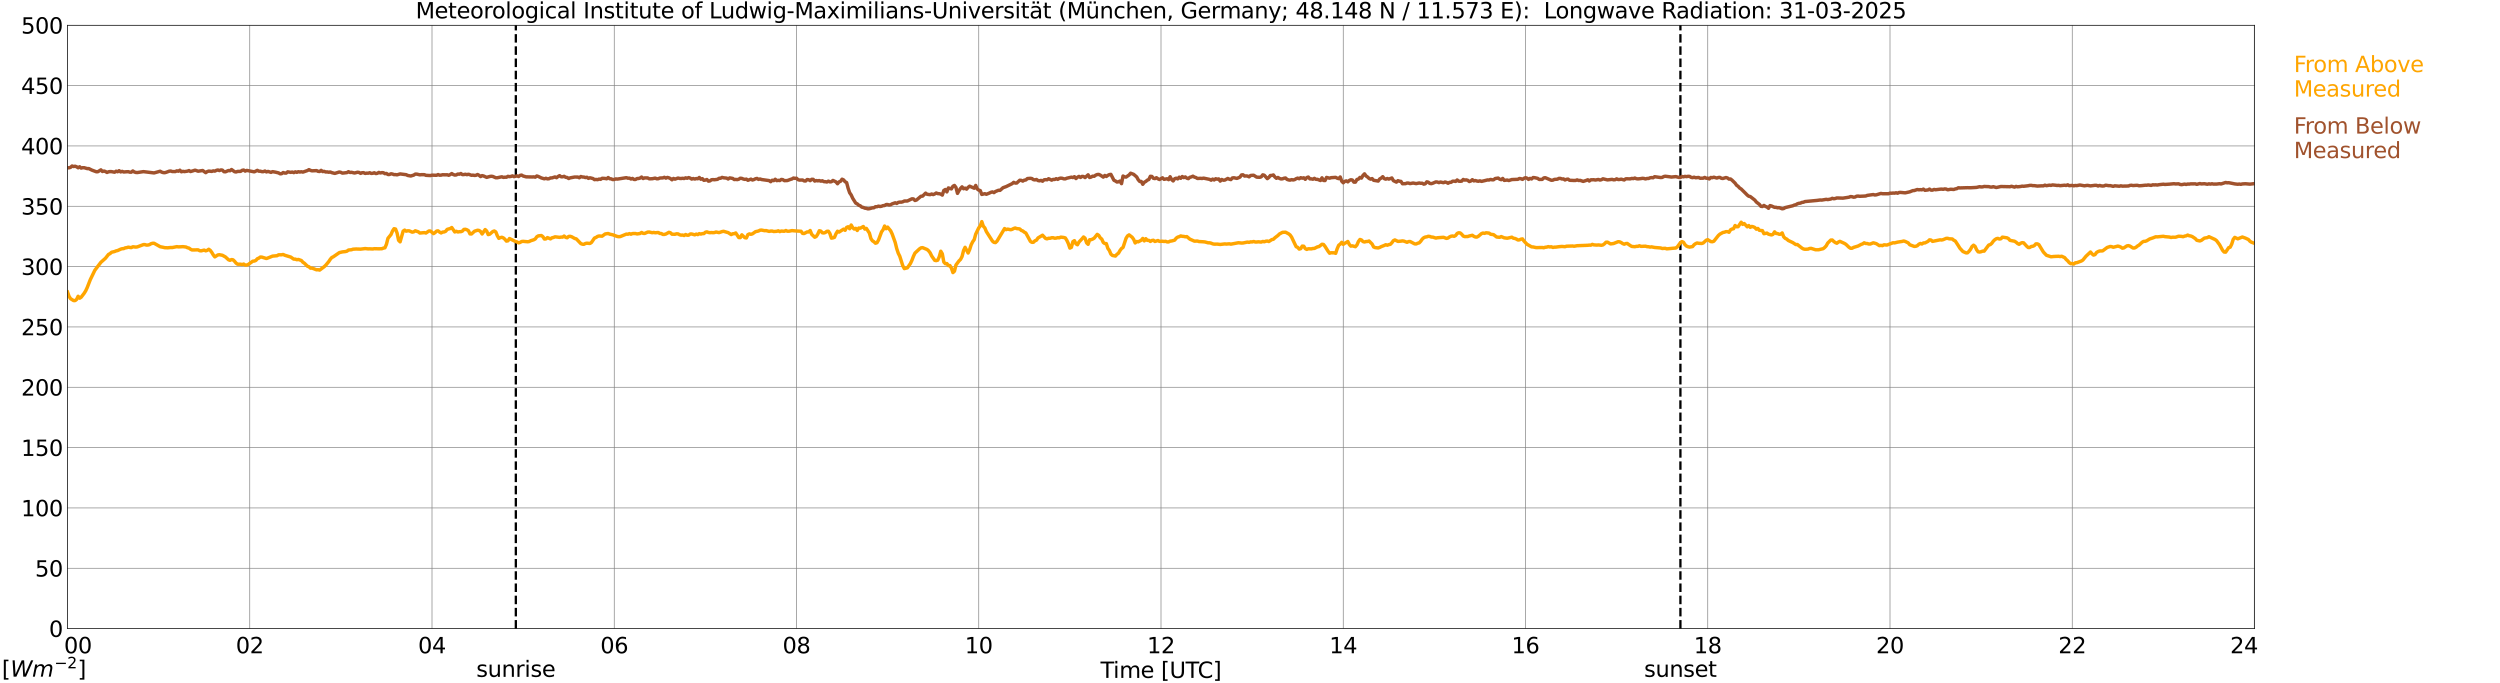 <?xml version="1.0" encoding="utf-8" standalone="no"?>
<!DOCTYPE svg PUBLIC "-//W3C//DTD SVG 1.1//EN"
  "http://www.w3.org/Graphics/SVG/1.1/DTD/svg11.dtd">
<svg xmlns:xlink="http://www.w3.org/1999/xlink" width="1085.4pt" height="296.64pt" viewBox="0 0 1085.4 296.64" xmlns="http://www.w3.org/2000/svg" version="1.1">
 <defs>
  <style type="text/css">*{stroke-linejoin: round; stroke-linecap: butt}</style>
 </defs>
 <g id="figure_1">
  <g id="patch_1">
   <path d="M 0 296.64 
L 1085.4 296.64 
L 1085.4 0 
L 0 0 
z
" style="fill: #ffffff"/>
  </g>
  <g id="axes_1">
   <g id="patch_2">
    <path d="M 29.306 272.909 
L 978.814 272.909 
L 978.814 10.976 
L 29.306 10.976 
z
" style="fill: #ffffff"/>
   </g>
   <g id="patch_3">
    <path d="M 978.814 272.909 
L 978.814 272.909 
L 978.814 10.976 
L 978.814 10.976 
z
" clip-path="url(#pb20de29800)" style="fill: #d3d3d3; opacity: 0.25; stroke: #d3d3d3; stroke-linejoin: miter"/>
   </g>
   <g id="matplotlib.axis_1">
    <g id="xtick_1">
     <g id="line2d_1">
      <path d="M 29.306 272.909 
L 29.306 10.976 
" clip-path="url(#pb20de29800)" style="fill: none; stroke: #808080; stroke-width: 0.3; stroke-linecap: square"/>
     </g>
     <g id="line2d_2"/>
     <g id="text_1">
      <!--    00 -->
      <g transform="translate(18.733 283.627) scale(0.095 -0.095)">
       <defs>
        <path id="DejaVuSans-20" transform="scale(0.016)"/>
        <path id="DejaVuSans-30" d="M 2034 4250 
Q 1547 4250 1301 3770 
Q 1056 3291 1056 2328 
Q 1056 1369 1301 889 
Q 1547 409 2034 409 
Q 2525 409 2770 889 
Q 3016 1369 3016 2328 
Q 3016 3291 2770 3770 
Q 2525 4250 2034 4250 
z
M 2034 4750 
Q 2819 4750 3233 4129 
Q 3647 3509 3647 2328 
Q 3647 1150 3233 529 
Q 2819 -91 2034 -91 
Q 1250 -91 836 529 
Q 422 1150 422 2328 
Q 422 3509 836 4129 
Q 1250 4750 2034 4750 
z
" transform="scale(0.016)"/>
       </defs>
       <use xlink:href="#DejaVuSans-20"/>
       <use xlink:href="#DejaVuSans-20" transform="translate(31.787 0)"/>
       <use xlink:href="#DejaVuSans-20" transform="translate(63.574 0)"/>
       <use xlink:href="#DejaVuSans-30" transform="translate(95.361 0)"/>
       <use xlink:href="#DejaVuSans-30" transform="translate(158.984 0)"/>
      </g>
     </g>
    </g>
    <g id="xtick_2">
     <g id="line2d_3">
      <path d="M 108.431 272.909 
L 108.431 10.976 
" clip-path="url(#pb20de29800)" style="fill: none; stroke: #808080; stroke-width: 0.3; stroke-linecap: square"/>
     </g>
     <g id="line2d_4"/>
     <g id="text_2">
      <!-- 02 -->
      <g transform="translate(102.387 283.627) scale(0.095 -0.095)">
       <defs>
        <path id="DejaVuSans-32" d="M 1228 531 
L 3431 531 
L 3431 0 
L 469 0 
L 469 531 
Q 828 903 1448 1529 
Q 2069 2156 2228 2338 
Q 2531 2678 2651 2914 
Q 2772 3150 2772 3378 
Q 2772 3750 2511 3984 
Q 2250 4219 1831 4219 
Q 1534 4219 1204 4116 
Q 875 4013 500 3803 
L 500 4441 
Q 881 4594 1212 4672 
Q 1544 4750 1819 4750 
Q 2544 4750 2975 4387 
Q 3406 4025 3406 3419 
Q 3406 3131 3298 2873 
Q 3191 2616 2906 2266 
Q 2828 2175 2409 1742 
Q 1991 1309 1228 531 
z
" transform="scale(0.016)"/>
       </defs>
       <use xlink:href="#DejaVuSans-30"/>
       <use xlink:href="#DejaVuSans-32" transform="translate(63.623 0)"/>
      </g>
     </g>
    </g>
    <g id="xtick_3">
     <g id="line2d_5">
      <path d="M 187.557 272.909 
L 187.557 10.976 
" clip-path="url(#pb20de29800)" style="fill: none; stroke: #808080; stroke-width: 0.3; stroke-linecap: square"/>
     </g>
     <g id="line2d_6"/>
     <g id="text_3">
      <!-- 04 -->
      <g transform="translate(181.513 283.627) scale(0.095 -0.095)">
       <defs>
        <path id="DejaVuSans-34" d="M 2419 4116 
L 825 1625 
L 2419 1625 
L 2419 4116 
z
M 2253 4666 
L 3047 4666 
L 3047 1625 
L 3713 1625 
L 3713 1100 
L 3047 1100 
L 3047 0 
L 2419 0 
L 2419 1100 
L 313 1100 
L 313 1709 
L 2253 4666 
z
" transform="scale(0.016)"/>
       </defs>
       <use xlink:href="#DejaVuSans-30"/>
       <use xlink:href="#DejaVuSans-34" transform="translate(63.623 0)"/>
      </g>
     </g>
    </g>
    <g id="xtick_4">
     <g id="line2d_7">
      <path d="M 266.683 272.909 
L 266.683 10.976 
" clip-path="url(#pb20de29800)" style="fill: none; stroke: #808080; stroke-width: 0.3; stroke-linecap: square"/>
     </g>
     <g id="line2d_8"/>
     <g id="text_4">
      <!-- 06 -->
      <g transform="translate(260.638 283.627) scale(0.095 -0.095)">
       <defs>
        <path id="DejaVuSans-36" d="M 2113 2584 
Q 1688 2584 1439 2293 
Q 1191 2003 1191 1497 
Q 1191 994 1439 701 
Q 1688 409 2113 409 
Q 2538 409 2786 701 
Q 3034 994 3034 1497 
Q 3034 2003 2786 2293 
Q 2538 2584 2113 2584 
z
M 3366 4563 
L 3366 3988 
Q 3128 4100 2886 4159 
Q 2644 4219 2406 4219 
Q 1781 4219 1451 3797 
Q 1122 3375 1075 2522 
Q 1259 2794 1537 2939 
Q 1816 3084 2150 3084 
Q 2853 3084 3261 2657 
Q 3669 2231 3669 1497 
Q 3669 778 3244 343 
Q 2819 -91 2113 -91 
Q 1303 -91 875 529 
Q 447 1150 447 2328 
Q 447 3434 972 4092 
Q 1497 4750 2381 4750 
Q 2619 4750 2861 4703 
Q 3103 4656 3366 4563 
z
" transform="scale(0.016)"/>
       </defs>
       <use xlink:href="#DejaVuSans-30"/>
       <use xlink:href="#DejaVuSans-36" transform="translate(63.623 0)"/>
      </g>
     </g>
    </g>
    <g id="xtick_5">
     <g id="line2d_9">
      <path d="M 345.808 272.909 
L 345.808 10.976 
" clip-path="url(#pb20de29800)" style="fill: none; stroke: #808080; stroke-width: 0.3; stroke-linecap: square"/>
     </g>
     <g id="line2d_10"/>
     <g id="text_5">
      <!-- 08 -->
      <g transform="translate(339.764 283.627) scale(0.095 -0.095)">
       <defs>
        <path id="DejaVuSans-38" d="M 2034 2216 
Q 1584 2216 1326 1975 
Q 1069 1734 1069 1313 
Q 1069 891 1326 650 
Q 1584 409 2034 409 
Q 2484 409 2743 651 
Q 3003 894 3003 1313 
Q 3003 1734 2745 1975 
Q 2488 2216 2034 2216 
z
M 1403 2484 
Q 997 2584 770 2862 
Q 544 3141 544 3541 
Q 544 4100 942 4425 
Q 1341 4750 2034 4750 
Q 2731 4750 3128 4425 
Q 3525 4100 3525 3541 
Q 3525 3141 3298 2862 
Q 3072 2584 2669 2484 
Q 3125 2378 3379 2068 
Q 3634 1759 3634 1313 
Q 3634 634 3220 271 
Q 2806 -91 2034 -91 
Q 1263 -91 848 271 
Q 434 634 434 1313 
Q 434 1759 690 2068 
Q 947 2378 1403 2484 
z
M 1172 3481 
Q 1172 3119 1398 2916 
Q 1625 2713 2034 2713 
Q 2441 2713 2670 2916 
Q 2900 3119 2900 3481 
Q 2900 3844 2670 4047 
Q 2441 4250 2034 4250 
Q 1625 4250 1398 4047 
Q 1172 3844 1172 3481 
z
" transform="scale(0.016)"/>
       </defs>
       <use xlink:href="#DejaVuSans-30"/>
       <use xlink:href="#DejaVuSans-38" transform="translate(63.623 0)"/>
      </g>
     </g>
    </g>
    <g id="xtick_6">
     <g id="line2d_11">
      <path d="M 424.934 272.909 
L 424.934 10.976 
" clip-path="url(#pb20de29800)" style="fill: none; stroke: #808080; stroke-width: 0.3; stroke-linecap: square"/>
     </g>
     <g id="line2d_12"/>
     <g id="text_6">
      <!-- 10 -->
      <g transform="translate(418.89 283.627) scale(0.095 -0.095)">
       <defs>
        <path id="DejaVuSans-31" d="M 794 531 
L 1825 531 
L 1825 4091 
L 703 3866 
L 703 4441 
L 1819 4666 
L 2450 4666 
L 2450 531 
L 3481 531 
L 3481 0 
L 794 0 
L 794 531 
z
" transform="scale(0.016)"/>
       </defs>
       <use xlink:href="#DejaVuSans-31"/>
       <use xlink:href="#DejaVuSans-30" transform="translate(63.623 0)"/>
      </g>
     </g>
    </g>
    <g id="xtick_7">
     <g id="line2d_13">
      <path d="M 504.06 272.909 
L 504.06 10.976 
" clip-path="url(#pb20de29800)" style="fill: none; stroke: #808080; stroke-width: 0.3; stroke-linecap: square"/>
     </g>
     <g id="line2d_14"/>
     <g id="text_7">
      <!-- 12 -->
      <g transform="translate(498.015 283.627) scale(0.095 -0.095)">
       <use xlink:href="#DejaVuSans-31"/>
       <use xlink:href="#DejaVuSans-32" transform="translate(63.623 0)"/>
      </g>
     </g>
    </g>
    <g id="xtick_8">
     <g id="line2d_15">
      <path d="M 583.185 272.909 
L 583.185 10.976 
" clip-path="url(#pb20de29800)" style="fill: none; stroke: #808080; stroke-width: 0.3; stroke-linecap: square"/>
     </g>
     <g id="line2d_16"/>
     <g id="text_8">
      <!-- 14 -->
      <g transform="translate(577.141 283.627) scale(0.095 -0.095)">
       <use xlink:href="#DejaVuSans-31"/>
       <use xlink:href="#DejaVuSans-34" transform="translate(63.623 0)"/>
      </g>
     </g>
    </g>
    <g id="xtick_9">
     <g id="line2d_17">
      <path d="M 662.311 272.909 
L 662.311 10.976 
" clip-path="url(#pb20de29800)" style="fill: none; stroke: #808080; stroke-width: 0.3; stroke-linecap: square"/>
     </g>
     <g id="line2d_18"/>
     <g id="text_9">
      <!-- 16 -->
      <g transform="translate(656.267 283.627) scale(0.095 -0.095)">
       <use xlink:href="#DejaVuSans-31"/>
       <use xlink:href="#DejaVuSans-36" transform="translate(63.623 0)"/>
      </g>
     </g>
    </g>
    <g id="xtick_10">
     <g id="line2d_19">
      <path d="M 741.437 272.909 
L 741.437 10.976 
" clip-path="url(#pb20de29800)" style="fill: none; stroke: #808080; stroke-width: 0.3; stroke-linecap: square"/>
     </g>
     <g id="line2d_20"/>
     <g id="text_10">
      <!-- 18 -->
      <g transform="translate(735.392 283.627) scale(0.095 -0.095)">
       <use xlink:href="#DejaVuSans-31"/>
       <use xlink:href="#DejaVuSans-38" transform="translate(63.623 0)"/>
      </g>
     </g>
    </g>
    <g id="xtick_11">
     <g id="line2d_21">
      <path d="M 820.562 272.909 
L 820.562 10.976 
" clip-path="url(#pb20de29800)" style="fill: none; stroke: #808080; stroke-width: 0.3; stroke-linecap: square"/>
     </g>
     <g id="line2d_22"/>
     <g id="text_11">
      <!-- 20 -->
      <g transform="translate(814.518 283.627) scale(0.095 -0.095)">
       <use xlink:href="#DejaVuSans-32"/>
       <use xlink:href="#DejaVuSans-30" transform="translate(63.623 0)"/>
      </g>
     </g>
    </g>
    <g id="xtick_12">
     <g id="line2d_23">
      <path d="M 899.688 272.909 
L 899.688 10.976 
" clip-path="url(#pb20de29800)" style="fill: none; stroke: #808080; stroke-width: 0.3; stroke-linecap: square"/>
     </g>
     <g id="line2d_24"/>
     <g id="text_12">
      <!-- 22 -->
      <g transform="translate(893.644 283.627) scale(0.095 -0.095)">
       <use xlink:href="#DejaVuSans-32"/>
       <use xlink:href="#DejaVuSans-32" transform="translate(63.623 0)"/>
      </g>
     </g>
    </g>
    <g id="xtick_13">
     <g id="line2d_25">
      <path d="M 978.814 272.909 
L 978.814 10.976 
" clip-path="url(#pb20de29800)" style="fill: none; stroke: #808080; stroke-width: 0.3; stroke-linecap: square"/>
     </g>
     <g id="line2d_26"/>
     <g id="text_13">
      <!-- 24    -->
      <g transform="translate(968.241 283.627) scale(0.095 -0.095)">
       <use xlink:href="#DejaVuSans-32"/>
       <use xlink:href="#DejaVuSans-34" transform="translate(63.623 0)"/>
       <use xlink:href="#DejaVuSans-20" transform="translate(127.246 0)"/>
       <use xlink:href="#DejaVuSans-20" transform="translate(159.033 0)"/>
       <use xlink:href="#DejaVuSans-20" transform="translate(190.82 0)"/>
      </g>
     </g>
    </g>
    <g id="text_14">
     <!-- Time [UTC] -->
     <g transform="translate(477.806 294.322) scale(0.095 -0.095)">
      <defs>
       <path id="DejaVuSans-54" d="M -19 4666 
L 3928 4666 
L 3928 4134 
L 2272 4134 
L 2272 0 
L 1638 0 
L 1638 4134 
L -19 4134 
L -19 4666 
z
" transform="scale(0.016)"/>
       <path id="DejaVuSans-69" d="M 603 3500 
L 1178 3500 
L 1178 0 
L 603 0 
L 603 3500 
z
M 603 4863 
L 1178 4863 
L 1178 4134 
L 603 4134 
L 603 4863 
z
" transform="scale(0.016)"/>
       <path id="DejaVuSans-6d" d="M 3328 2828 
Q 3544 3216 3844 3400 
Q 4144 3584 4550 3584 
Q 5097 3584 5394 3201 
Q 5691 2819 5691 2113 
L 5691 0 
L 5113 0 
L 5113 2094 
Q 5113 2597 4934 2840 
Q 4756 3084 4391 3084 
Q 3944 3084 3684 2787 
Q 3425 2491 3425 1978 
L 3425 0 
L 2847 0 
L 2847 2094 
Q 2847 2600 2669 2842 
Q 2491 3084 2119 3084 
Q 1678 3084 1418 2786 
Q 1159 2488 1159 1978 
L 1159 0 
L 581 0 
L 581 3500 
L 1159 3500 
L 1159 2956 
Q 1356 3278 1631 3431 
Q 1906 3584 2284 3584 
Q 2666 3584 2933 3390 
Q 3200 3197 3328 2828 
z
" transform="scale(0.016)"/>
       <path id="DejaVuSans-65" d="M 3597 1894 
L 3597 1613 
L 953 1613 
Q 991 1019 1311 708 
Q 1631 397 2203 397 
Q 2534 397 2845 478 
Q 3156 559 3463 722 
L 3463 178 
Q 3153 47 2828 -22 
Q 2503 -91 2169 -91 
Q 1331 -91 842 396 
Q 353 884 353 1716 
Q 353 2575 817 3079 
Q 1281 3584 2069 3584 
Q 2775 3584 3186 3129 
Q 3597 2675 3597 1894 
z
M 3022 2063 
Q 3016 2534 2758 2815 
Q 2500 3097 2075 3097 
Q 1594 3097 1305 2825 
Q 1016 2553 972 2059 
L 3022 2063 
z
" transform="scale(0.016)"/>
       <path id="DejaVuSans-5b" d="M 550 4863 
L 1875 4863 
L 1875 4416 
L 1125 4416 
L 1125 -397 
L 1875 -397 
L 1875 -844 
L 550 -844 
L 550 4863 
z
" transform="scale(0.016)"/>
       <path id="DejaVuSans-55" d="M 556 4666 
L 1191 4666 
L 1191 1831 
Q 1191 1081 1462 751 
Q 1734 422 2344 422 
Q 2950 422 3222 751 
Q 3494 1081 3494 1831 
L 3494 4666 
L 4128 4666 
L 4128 1753 
Q 4128 841 3676 375 
Q 3225 -91 2344 -91 
Q 1459 -91 1007 375 
Q 556 841 556 1753 
L 556 4666 
z
" transform="scale(0.016)"/>
       <path id="DejaVuSans-43" d="M 4122 4306 
L 4122 3641 
Q 3803 3938 3442 4084 
Q 3081 4231 2675 4231 
Q 1875 4231 1450 3742 
Q 1025 3253 1025 2328 
Q 1025 1406 1450 917 
Q 1875 428 2675 428 
Q 3081 428 3442 575 
Q 3803 722 4122 1019 
L 4122 359 
Q 3791 134 3420 21 
Q 3050 -91 2638 -91 
Q 1578 -91 968 557 
Q 359 1206 359 2328 
Q 359 3453 968 4101 
Q 1578 4750 2638 4750 
Q 3056 4750 3426 4639 
Q 3797 4528 4122 4306 
z
" transform="scale(0.016)"/>
       <path id="DejaVuSans-5d" d="M 1947 4863 
L 1947 -844 
L 622 -844 
L 622 -397 
L 1369 -397 
L 1369 4416 
L 622 4416 
L 622 4863 
L 1947 4863 
z
" transform="scale(0.016)"/>
      </defs>
      <use xlink:href="#DejaVuSans-54"/>
      <use xlink:href="#DejaVuSans-69" transform="translate(57.959 0)"/>
      <use xlink:href="#DejaVuSans-6d" transform="translate(85.742 0)"/>
      <use xlink:href="#DejaVuSans-65" transform="translate(183.154 0)"/>
      <use xlink:href="#DejaVuSans-20" transform="translate(244.678 0)"/>
      <use xlink:href="#DejaVuSans-5b" transform="translate(276.465 0)"/>
      <use xlink:href="#DejaVuSans-55" transform="translate(315.479 0)"/>
      <use xlink:href="#DejaVuSans-54" transform="translate(388.672 0)"/>
      <use xlink:href="#DejaVuSans-43" transform="translate(443.881 0)"/>
      <use xlink:href="#DejaVuSans-5d" transform="translate(513.705 0)"/>
     </g>
    </g>
   </g>
   <g id="matplotlib.axis_2">
    <g id="ytick_1">
     <g id="line2d_27">
      <path d="M 29.306 272.909 
L 978.814 272.909 
" clip-path="url(#pb20de29800)" style="fill: none; stroke: #808080; stroke-width: 0.3; stroke-linecap: square"/>
     </g>
     <g id="line2d_28"/>
     <g id="text_15">
      <!-- 0 -->
      <g transform="translate(21.261 276.518) scale(0.095 -0.095)">
       <use xlink:href="#DejaVuSans-30"/>
      </g>
     </g>
    </g>
    <g id="ytick_2">
     <g id="line2d_29">
      <path d="M 29.306 246.715 
L 978.814 246.715 
" clip-path="url(#pb20de29800)" style="fill: none; stroke: #808080; stroke-width: 0.3; stroke-linecap: square"/>
     </g>
     <g id="line2d_30"/>
     <g id="text_16">
      <!-- 50 -->
      <g transform="translate(15.217 250.325) scale(0.095 -0.095)">
       <defs>
        <path id="DejaVuSans-35" d="M 691 4666 
L 3169 4666 
L 3169 4134 
L 1269 4134 
L 1269 2991 
Q 1406 3038 1543 3061 
Q 1681 3084 1819 3084 
Q 2600 3084 3056 2656 
Q 3513 2228 3513 1497 
Q 3513 744 3044 326 
Q 2575 -91 1722 -91 
Q 1428 -91 1123 -41 
Q 819 9 494 109 
L 494 744 
Q 775 591 1075 516 
Q 1375 441 1709 441 
Q 2250 441 2565 725 
Q 2881 1009 2881 1497 
Q 2881 1984 2565 2268 
Q 2250 2553 1709 2553 
Q 1456 2553 1204 2497 
Q 953 2441 691 2322 
L 691 4666 
z
" transform="scale(0.016)"/>
       </defs>
       <use xlink:href="#DejaVuSans-35"/>
       <use xlink:href="#DejaVuSans-30" transform="translate(63.623 0)"/>
      </g>
     </g>
    </g>
    <g id="ytick_3">
     <g id="line2d_31">
      <path d="M 29.306 220.522 
L 978.814 220.522 
" clip-path="url(#pb20de29800)" style="fill: none; stroke: #808080; stroke-width: 0.3; stroke-linecap: square"/>
     </g>
     <g id="line2d_32"/>
     <g id="text_17">
      <!-- 100 -->
      <g transform="translate(9.173 224.131) scale(0.095 -0.095)">
       <use xlink:href="#DejaVuSans-31"/>
       <use xlink:href="#DejaVuSans-30" transform="translate(63.623 0)"/>
       <use xlink:href="#DejaVuSans-30" transform="translate(127.246 0)"/>
      </g>
     </g>
    </g>
    <g id="ytick_4">
     <g id="line2d_33">
      <path d="M 29.306 194.329 
L 978.814 194.329 
" clip-path="url(#pb20de29800)" style="fill: none; stroke: #808080; stroke-width: 0.3; stroke-linecap: square"/>
     </g>
     <g id="line2d_34"/>
     <g id="text_18">
      <!-- 150 -->
      <g transform="translate(9.173 197.938) scale(0.095 -0.095)">
       <use xlink:href="#DejaVuSans-31"/>
       <use xlink:href="#DejaVuSans-35" transform="translate(63.623 0)"/>
       <use xlink:href="#DejaVuSans-30" transform="translate(127.246 0)"/>
      </g>
     </g>
    </g>
    <g id="ytick_5">
     <g id="line2d_35">
      <path d="M 29.306 168.136 
L 978.814 168.136 
" clip-path="url(#pb20de29800)" style="fill: none; stroke: #808080; stroke-width: 0.3; stroke-linecap: square"/>
     </g>
     <g id="line2d_36"/>
     <g id="text_19">
      <!-- 200 -->
      <g transform="translate(9.173 171.745) scale(0.095 -0.095)">
       <use xlink:href="#DejaVuSans-32"/>
       <use xlink:href="#DejaVuSans-30" transform="translate(63.623 0)"/>
       <use xlink:href="#DejaVuSans-30" transform="translate(127.246 0)"/>
      </g>
     </g>
    </g>
    <g id="ytick_6">
     <g id="line2d_37">
      <path d="M 29.306 141.942 
L 978.814 141.942 
" clip-path="url(#pb20de29800)" style="fill: none; stroke: #808080; stroke-width: 0.3; stroke-linecap: square"/>
     </g>
     <g id="line2d_38"/>
     <g id="text_20">
      <!-- 250 -->
      <g transform="translate(9.173 145.551) scale(0.095 -0.095)">
       <use xlink:href="#DejaVuSans-32"/>
       <use xlink:href="#DejaVuSans-35" transform="translate(63.623 0)"/>
       <use xlink:href="#DejaVuSans-30" transform="translate(127.246 0)"/>
      </g>
     </g>
    </g>
    <g id="ytick_7">
     <g id="line2d_39">
      <path d="M 29.306 115.749 
L 978.814 115.749 
" clip-path="url(#pb20de29800)" style="fill: none; stroke: #808080; stroke-width: 0.3; stroke-linecap: square"/>
     </g>
     <g id="line2d_40"/>
     <g id="text_21">
      <!-- 300 -->
      <g transform="translate(9.173 119.358) scale(0.095 -0.095)">
       <defs>
        <path id="DejaVuSans-33" d="M 2597 2516 
Q 3050 2419 3304 2112 
Q 3559 1806 3559 1356 
Q 3559 666 3084 287 
Q 2609 -91 1734 -91 
Q 1441 -91 1130 -33 
Q 819 25 488 141 
L 488 750 
Q 750 597 1062 519 
Q 1375 441 1716 441 
Q 2309 441 2620 675 
Q 2931 909 2931 1356 
Q 2931 1769 2642 2001 
Q 2353 2234 1838 2234 
L 1294 2234 
L 1294 2753 
L 1863 2753 
Q 2328 2753 2575 2939 
Q 2822 3125 2822 3475 
Q 2822 3834 2567 4026 
Q 2313 4219 1838 4219 
Q 1578 4219 1281 4162 
Q 984 4106 628 3988 
L 628 4550 
Q 988 4650 1302 4700 
Q 1616 4750 1894 4750 
Q 2613 4750 3031 4423 
Q 3450 4097 3450 3541 
Q 3450 3153 3228 2886 
Q 3006 2619 2597 2516 
z
" transform="scale(0.016)"/>
       </defs>
       <use xlink:href="#DejaVuSans-33"/>
       <use xlink:href="#DejaVuSans-30" transform="translate(63.623 0)"/>
       <use xlink:href="#DejaVuSans-30" transform="translate(127.246 0)"/>
      </g>
     </g>
    </g>
    <g id="ytick_8">
     <g id="line2d_41">
      <path d="M 29.306 89.556 
L 978.814 89.556 
" clip-path="url(#pb20de29800)" style="fill: none; stroke: #808080; stroke-width: 0.3; stroke-linecap: square"/>
     </g>
     <g id="line2d_42"/>
     <g id="text_22">
      <!-- 350 -->
      <g transform="translate(9.173 93.165) scale(0.095 -0.095)">
       <use xlink:href="#DejaVuSans-33"/>
       <use xlink:href="#DejaVuSans-35" transform="translate(63.623 0)"/>
       <use xlink:href="#DejaVuSans-30" transform="translate(127.246 0)"/>
      </g>
     </g>
    </g>
    <g id="ytick_9">
     <g id="line2d_43">
      <path d="M 29.306 63.362 
L 978.814 63.362 
" clip-path="url(#pb20de29800)" style="fill: none; stroke: #808080; stroke-width: 0.3; stroke-linecap: square"/>
     </g>
     <g id="line2d_44"/>
     <g id="text_23">
      <!-- 400 -->
      <g transform="translate(9.173 66.972) scale(0.095 -0.095)">
       <use xlink:href="#DejaVuSans-34"/>
       <use xlink:href="#DejaVuSans-30" transform="translate(63.623 0)"/>
       <use xlink:href="#DejaVuSans-30" transform="translate(127.246 0)"/>
      </g>
     </g>
    </g>
    <g id="ytick_10">
     <g id="line2d_45">
      <path d="M 29.306 37.169 
L 978.814 37.169 
" clip-path="url(#pb20de29800)" style="fill: none; stroke: #808080; stroke-width: 0.3; stroke-linecap: square"/>
     </g>
     <g id="line2d_46"/>
     <g id="text_24">
      <!-- 450 -->
      <g transform="translate(9.173 40.778) scale(0.095 -0.095)">
       <use xlink:href="#DejaVuSans-34"/>
       <use xlink:href="#DejaVuSans-35" transform="translate(63.623 0)"/>
       <use xlink:href="#DejaVuSans-30" transform="translate(127.246 0)"/>
      </g>
     </g>
    </g>
    <g id="ytick_11">
     <g id="line2d_47">
      <path d="M 29.306 10.976 
L 978.814 10.976 
" clip-path="url(#pb20de29800)" style="fill: none; stroke: #808080; stroke-width: 0.3; stroke-linecap: square"/>
     </g>
     <g id="line2d_48"/>
     <g id="text_25">
      <!-- 500 -->
      <g transform="translate(9.173 14.585) scale(0.095 -0.095)">
       <use xlink:href="#DejaVuSans-35"/>
       <use xlink:href="#DejaVuSans-30" transform="translate(63.623 0)"/>
       <use xlink:href="#DejaVuSans-30" transform="translate(127.246 0)"/>
      </g>
     </g>
    </g>
   </g>
   <g id="line2d_49">
    <path d="M 223.955 272.909 
L 223.955 10.976 
" clip-path="url(#pb20de29800)" style="fill: none; stroke-dasharray: 3.7,1.6; stroke-dashoffset: 0; stroke: #000000"/>
   </g>
   <g id="line2d_50">
    <path d="M 729.568 272.909 
L 729.568 10.976 
" clip-path="url(#pb20de29800)" style="fill: none; stroke-dasharray: 3.7,1.6; stroke-dashoffset: 0; stroke: #000000"/>
   </g>
   <g id="line2d_51">
    <path d="M 29.306 126.792 
L 29.965 128.647 
L 30.625 129.673 
L 31.943 130.496 
L 32.603 130.506 
L 33.262 129.993 
L 33.921 128.636 
L 34.581 129.464 
L 35.24 129.029 
L 36.559 127.305 
L 37.218 126.237 
L 37.878 124.812 
L 39.197 121.428 
L 41.175 117.341 
L 42.493 115.592 
L 43.812 113.873 
L 45.79 112.119 
L 47.109 110.453 
L 47.768 110.123 
L 48.428 109.52 
L 49.747 109.206 
L 50.406 108.923 
L 51.065 108.782 
L 52.384 108.174 
L 53.043 107.98 
L 53.703 107.938 
L 54.362 107.619 
L 55.022 107.524 
L 55.681 107.309 
L 57 107.519 
L 57.659 107.142 
L 58.978 107.273 
L 59.637 107.184 
L 62.275 106.199 
L 62.934 106.199 
L 63.594 106.414 
L 64.253 106.377 
L 64.912 106.215 
L 65.572 105.811 
L 66.231 105.628 
L 66.89 105.612 
L 68.869 106.723 
L 69.528 107.116 
L 70.847 107.367 
L 71.506 107.529 
L 72.825 107.587 
L 74.144 107.451 
L 74.803 107.472 
L 76.781 107.089 
L 77.441 107.189 
L 78.759 107.131 
L 79.419 107.089 
L 80.737 107.241 
L 81.397 107.561 
L 82.056 107.713 
L 82.716 108.205 
L 83.375 108.525 
L 86.013 108.478 
L 86.672 108.839 
L 87.331 108.912 
L 88.65 108.582 
L 89.309 108.902 
L 89.969 108.692 
L 90.628 108.226 
L 91.288 108.698 
L 91.947 109.583 
L 92.606 110.683 
L 93.266 111.521 
L 94.584 110.683 
L 95.244 110.584 
L 96.563 110.835 
L 97.881 111.558 
L 99.2 112.773 
L 99.86 113.02 
L 100.519 112.684 
L 101.178 112.805 
L 101.838 113.433 
L 102.497 114.235 
L 103.156 114.706 
L 104.475 114.717 
L 105.135 114.864 
L 105.794 114.644 
L 106.453 115.094 
L 107.113 115.089 
L 107.772 114.822 
L 109.091 113.879 
L 109.75 113.397 
L 110.41 113.334 
L 111.069 113.077 
L 111.728 112.333 
L 112.388 112.056 
L 113.047 111.589 
L 113.707 111.637 
L 115.685 112.244 
L 117.003 111.736 
L 118.322 111.197 
L 120.3 111.018 
L 120.96 110.62 
L 122.278 110.615 
L 122.938 110.479 
L 123.597 110.804 
L 126.235 111.61 
L 127.553 112.522 
L 128.213 112.49 
L 128.872 112.773 
L 129.532 112.632 
L 130.85 113.109 
L 131.51 113.858 
L 132.169 114.293 
L 133.488 115.587 
L 134.147 115.828 
L 134.807 116.425 
L 135.466 116.388 
L 137.444 117.148 
L 138.104 117.09 
L 138.763 117.268 
L 140.741 115.796 
L 141.4 115.178 
L 142.719 113.591 
L 143.379 112.59 
L 144.038 111.815 
L 144.697 111.495 
L 147.335 109.672 
L 148.654 109.363 
L 149.972 109.222 
L 150.632 109.049 
L 151.291 108.556 
L 152.61 108.425 
L 153.269 108.19 
L 154.588 108.106 
L 156.566 108.163 
L 157.885 108.006 
L 158.544 107.912 
L 159.863 108.059 
L 160.523 108.027 
L 161.841 108.095 
L 162.501 107.97 
L 164.479 108.022 
L 165.798 107.985 
L 166.457 107.723 
L 167.116 107.582 
L 167.776 106.057 
L 168.435 103.459 
L 169.754 101.84 
L 170.413 100.3 
L 171.073 99.3 
L 171.732 99.441 
L 172.391 101.175 
L 173.051 104.334 
L 173.71 104.994 
L 175.029 100.347 
L 175.688 99.912 
L 176.348 100.368 
L 177.007 100.206 
L 177.666 100.227 
L 178.985 100.803 
L 179.645 100.646 
L 180.304 100.201 
L 181.623 100.651 
L 182.282 101.175 
L 184.26 100.992 
L 184.92 101.175 
L 186.238 100.263 
L 186.898 100.305 
L 188.216 101.421 
L 188.876 101.002 
L 189.535 100.326 
L 190.195 100.227 
L 190.854 100.766 
L 191.513 101.133 
L 192.173 100.766 
L 192.832 100.703 
L 193.492 100.415 
L 194.151 99.582 
L 195.47 99.221 
L 196.129 98.786 
L 197.448 100.703 
L 198.107 100.41 
L 198.767 100.719 
L 199.426 100.593 
L 200.085 100.588 
L 200.745 100.342 
L 201.404 99.614 
L 202.063 99.541 
L 202.723 99.761 
L 203.382 100.153 
L 204.042 101.547 
L 204.701 101.573 
L 206.02 100.379 
L 207.339 99.96 
L 207.998 100.054 
L 208.657 100.531 
L 209.317 101.578 
L 210.635 99.671 
L 211.295 100.305 
L 211.954 101.851 
L 212.614 101.678 
L 213.932 100.541 
L 214.592 100.279 
L 215.251 100.683 
L 215.91 102.322 
L 216.57 103.48 
L 217.229 103.176 
L 217.889 103.009 
L 218.548 103.297 
L 219.207 103.873 
L 219.867 104.674 
L 220.526 104.543 
L 221.186 103.559 
L 223.823 104.863 
L 224.482 105.057 
L 225.142 105.434 
L 225.801 105.256 
L 226.461 104.858 
L 227.12 104.784 
L 229.098 104.963 
L 229.757 104.858 
L 230.417 104.522 
L 231.736 104.103 
L 232.395 103.737 
L 233.054 102.809 
L 233.714 102.406 
L 235.033 102.259 
L 235.692 102.741 
L 236.351 103.768 
L 237.011 103.731 
L 237.67 103.155 
L 238.989 103.71 
L 239.648 103.244 
L 240.308 103.092 
L 240.967 102.815 
L 242.945 103.05 
L 243.604 102.935 
L 244.264 102.946 
L 244.923 102.485 
L 245.583 103.05 
L 246.242 103.229 
L 246.901 102.642 
L 247.561 102.6 
L 248.22 102.804 
L 249.539 103.543 
L 250.198 103.705 
L 252.176 105.759 
L 252.836 106.015 
L 253.495 106.073 
L 254.155 105.712 
L 254.814 105.586 
L 256.133 105.701 
L 256.792 105.266 
L 258.111 103.339 
L 258.77 103.098 
L 259.43 102.642 
L 260.089 102.458 
L 261.408 102.542 
L 262.726 101.578 
L 264.045 101.379 
L 264.705 101.657 
L 266.023 101.94 
L 268.002 102.668 
L 268.661 102.768 
L 269.32 102.705 
L 271.298 101.893 
L 271.958 101.625 
L 272.617 101.704 
L 273.277 101.426 
L 273.936 101.678 
L 274.595 101.405 
L 275.914 101.39 
L 276.573 101.568 
L 277.892 101.374 
L 278.552 100.934 
L 279.211 101.295 
L 279.87 101.358 
L 281.189 100.766 
L 281.849 100.73 
L 283.167 101.044 
L 283.827 100.918 
L 284.486 101.06 
L 285.805 100.939 
L 286.464 101.358 
L 287.124 101.385 
L 287.783 101.788 
L 288.442 101.777 
L 289.102 101.599 
L 290.42 100.861 
L 291.08 101.06 
L 291.739 101.683 
L 293.058 101.709 
L 293.717 101.51 
L 294.377 101.542 
L 295.036 101.908 
L 295.696 102.097 
L 296.355 102.034 
L 297.014 102.249 
L 297.674 101.819 
L 298.333 102.128 
L 298.992 102.102 
L 299.652 101.599 
L 300.311 101.589 
L 301.63 101.956 
L 302.289 101.636 
L 302.949 101.856 
L 303.608 101.432 
L 304.267 101.636 
L 304.927 101.432 
L 305.586 101.421 
L 306.246 100.834 
L 306.905 100.662 
L 307.564 100.918 
L 308.224 101.028 
L 308.883 100.965 
L 309.543 101.023 
L 310.202 100.965 
L 310.861 100.724 
L 312.18 100.997 
L 313.499 100.546 
L 314.158 100.421 
L 315.477 100.814 
L 316.136 100.992 
L 317.455 101.846 
L 318.114 101.495 
L 318.774 101.463 
L 319.433 101.144 
L 320.752 103.139 
L 321.411 103.155 
L 322.071 101.95 
L 323.39 103.202 
L 324.049 103.302 
L 324.708 101.861 
L 325.368 101.542 
L 326.027 101.73 
L 326.686 101.521 
L 328.005 100.588 
L 329.324 100.29 
L 329.983 99.944 
L 330.643 99.891 
L 331.961 100.159 
L 332.621 100.112 
L 333.94 100.468 
L 334.599 100.321 
L 335.258 100.316 
L 335.918 100.515 
L 337.236 100.426 
L 337.896 100.201 
L 338.555 100.552 
L 339.215 100.316 
L 340.533 100.41 
L 341.193 100.075 
L 341.852 100.394 
L 342.512 100.394 
L 343.83 100.122 
L 345.149 100.242 
L 347.787 100.405 
L 348.446 101.322 
L 349.105 101.4 
L 350.424 100.693 
L 351.083 100.709 
L 351.743 100.08 
L 352.402 101.73 
L 353.721 102.998 
L 354.38 102.673 
L 355.04 101.657 
L 355.699 100.19 
L 356.359 100.321 
L 357.018 101.06 
L 357.677 101.144 
L 358.337 100.944 
L 358.996 100.41 
L 359.655 100.4 
L 360.315 101.411 
L 360.974 103.386 
L 361.634 103.276 
L 362.293 103.045 
L 362.952 101.5 
L 363.612 100.389 
L 364.271 100.761 
L 366.249 99.483 
L 366.909 99.986 
L 367.568 98.729 
L 368.227 98.451 
L 368.887 99.305 
L 369.546 97.702 
L 370.206 98.849 
L 370.865 99.441 
L 371.524 99.142 
L 372.184 100.059 
L 372.843 99.001 
L 373.502 99.08 
L 374.821 98.351 
L 375.481 99.467 
L 376.14 99.174 
L 377.459 101.212 
L 378.118 103.611 
L 378.777 104.543 
L 379.437 104.973 
L 380.096 105.596 
L 380.756 105.371 
L 381.415 104.213 
L 382.734 100.656 
L 383.393 99.761 
L 384.053 98.137 
L 384.712 99.284 
L 385.371 98.608 
L 386.69 100.216 
L 387.349 101.615 
L 388.668 105.287 
L 389.328 107.964 
L 389.987 109.934 
L 390.646 111.254 
L 391.965 115.414 
L 392.624 116.613 
L 393.943 116.283 
L 395.262 114.418 
L 395.921 113.004 
L 396.581 111.27 
L 397.24 109.882 
L 399.218 108.043 
L 399.878 107.608 
L 400.537 107.514 
L 402.515 108.326 
L 403.175 108.902 
L 403.834 109.777 
L 404.493 111.134 
L 405.812 113.014 
L 406.471 113.156 
L 407.131 112.946 
L 407.79 111.464 
L 408.45 109.075 
L 409.109 110.201 
L 409.768 113.774 
L 410.428 114.492 
L 411.087 114.429 
L 411.746 115.319 
L 412.406 115.283 
L 413.065 116.404 
L 413.725 118.342 
L 414.384 117.74 
L 415.043 115.042 
L 416.362 113.271 
L 417.022 112.627 
L 417.681 111.369 
L 418.34 108.782 
L 419 107.378 
L 420.318 109.845 
L 420.978 108.357 
L 421.637 106.283 
L 422.297 104.968 
L 422.956 104.051 
L 423.615 101.657 
L 424.934 98.917 
L 425.593 98.1 
L 426.253 96.219 
L 426.912 98.189 
L 427.572 98.949 
L 428.231 100.536 
L 430.869 104.664 
L 431.528 105.214 
L 432.187 105.324 
L 432.847 104.716 
L 436.144 99.231 
L 436.803 99.703 
L 437.462 99.467 
L 438.781 99.745 
L 439.44 99.561 
L 440.1 99.205 
L 440.759 98.99 
L 441.419 99.247 
L 442.737 99.394 
L 443.397 100.043 
L 444.056 100.274 
L 444.716 100.803 
L 445.375 101.154 
L 447.353 104.784 
L 448.012 105.219 
L 448.672 105.172 
L 449.331 104.543 
L 449.991 104.271 
L 450.65 103.318 
L 452.628 102.123 
L 453.947 103.517 
L 454.606 103.7 
L 455.266 103.428 
L 455.925 103.454 
L 456.584 103.213 
L 457.244 103.208 
L 457.903 103.438 
L 458.563 103.375 
L 459.222 103.181 
L 459.881 103.265 
L 460.541 102.951 
L 461.859 103.108 
L 462.519 103.302 
L 463.178 104.355 
L 463.838 105.769 
L 464.497 107.708 
L 465.156 107.378 
L 465.816 104.9 
L 466.475 104.491 
L 467.134 105.864 
L 467.794 106.267 
L 468.453 105.078 
L 469.772 103.684 
L 470.431 102.893 
L 471.091 103.417 
L 471.75 105.418 
L 472.409 106.063 
L 473.069 104.093 
L 473.728 104.061 
L 474.388 103.794 
L 475.047 103.401 
L 476.366 101.762 
L 477.025 102.186 
L 477.685 103.265 
L 478.344 103.8 
L 479.003 105.277 
L 479.663 105.733 
L 480.322 105.769 
L 480.981 107.833 
L 481.641 108.75 
L 482.3 110.316 
L 482.96 110.908 
L 484.278 111.17 
L 484.938 110.411 
L 485.597 109.924 
L 486.256 108.776 
L 486.916 107.891 
L 487.575 107.435 
L 488.894 103.443 
L 489.553 102.406 
L 490.213 101.976 
L 491.532 103.009 
L 492.191 103.915 
L 492.85 105.476 
L 493.51 104.853 
L 494.169 104.999 
L 495.488 104.297 
L 496.147 103.522 
L 496.807 104.585 
L 497.466 103.637 
L 498.125 104.36 
L 498.785 104.334 
L 499.444 104.821 
L 500.103 104.418 
L 500.763 104.313 
L 501.422 104.832 
L 502.741 104.428 
L 503.4 104.8 
L 504.719 104.737 
L 505.379 104.837 
L 506.038 104.763 
L 506.697 105.025 
L 507.357 105.036 
L 508.016 104.69 
L 508.675 104.622 
L 509.994 104.266 
L 510.654 103.412 
L 511.313 102.946 
L 511.972 102.757 
L 512.632 102.427 
L 513.291 102.605 
L 513.95 102.637 
L 514.61 102.809 
L 515.269 102.72 
L 516.588 103.826 
L 518.566 104.695 
L 519.885 104.653 
L 520.544 104.868 
L 522.522 104.978 
L 523.182 105.052 
L 524.501 105.418 
L 525.16 105.413 
L 525.819 105.575 
L 526.479 105.858 
L 527.138 105.995 
L 528.457 105.974 
L 529.776 106.131 
L 531.754 105.895 
L 532.413 105.968 
L 533.732 105.853 
L 534.391 106.005 
L 537.688 105.387 
L 539.007 105.523 
L 539.666 105.492 
L 541.644 105.093 
L 542.304 105.23 
L 542.963 104.994 
L 543.623 105.046 
L 544.282 104.842 
L 544.941 105.057 
L 545.601 105.078 
L 546.26 104.978 
L 547.579 105.104 
L 548.238 104.821 
L 548.898 104.978 
L 549.557 104.727 
L 550.216 104.648 
L 550.876 104.858 
L 552.195 104.014 
L 552.854 103.883 
L 553.513 103.234 
L 554.832 102.233 
L 555.491 101.578 
L 556.81 100.876 
L 558.129 100.808 
L 559.448 101.505 
L 560.107 102.018 
L 560.766 102.961 
L 562.085 105.748 
L 562.745 107.105 
L 563.404 107.398 
L 564.063 108.148 
L 564.723 107.943 
L 565.382 106.843 
L 566.042 106.901 
L 566.701 107.949 
L 567.36 108.279 
L 568.02 108.006 
L 569.338 108.048 
L 569.998 107.886 
L 570.657 107.854 
L 571.976 107.184 
L 572.635 107.068 
L 573.954 106.047 
L 574.613 106.141 
L 575.273 106.974 
L 576.592 109.08 
L 577.251 109.939 
L 577.91 109.735 
L 579.229 109.772 
L 579.889 109.986 
L 580.548 108.001 
L 581.207 106.487 
L 581.867 106.005 
L 582.526 105.214 
L 583.185 106.078 
L 583.845 105.602 
L 584.504 105.293 
L 585.164 104.847 
L 585.823 106.141 
L 586.482 106.859 
L 587.142 106.738 
L 588.46 107.105 
L 589.12 106.372 
L 589.779 104.847 
L 590.439 103.972 
L 591.098 104.182 
L 591.757 104.884 
L 592.417 105.073 
L 593.076 104.863 
L 593.736 104.847 
L 594.395 104.632 
L 595.714 105.947 
L 596.373 107.215 
L 597.032 107.498 
L 598.351 107.65 
L 599.011 107.425 
L 599.67 107.079 
L 600.989 106.566 
L 601.648 106.246 
L 602.307 106.471 
L 602.967 106.199 
L 603.626 106.089 
L 604.286 105.397 
L 604.945 104.496 
L 605.604 104.171 
L 606.923 104.805 
L 608.242 104.695 
L 608.901 104.58 
L 609.561 104.695 
L 610.879 105.198 
L 611.539 104.889 
L 612.198 104.842 
L 614.176 105.874 
L 614.836 105.921 
L 615.495 105.612 
L 616.154 105.444 
L 616.814 104.753 
L 617.473 103.82 
L 618.133 103.213 
L 618.792 102.919 
L 619.451 102.825 
L 620.111 102.579 
L 620.77 102.668 
L 621.429 102.919 
L 622.089 102.951 
L 623.408 103.375 
L 624.067 103.223 
L 626.705 103.024 
L 628.023 103.517 
L 628.683 103.333 
L 629.342 102.857 
L 630.001 102.553 
L 630.661 102.458 
L 631.32 102.6 
L 631.98 102.249 
L 632.639 101.358 
L 633.298 101.054 
L 633.958 101.138 
L 634.617 101.694 
L 635.276 102.495 
L 635.936 102.72 
L 637.255 102.689 
L 637.914 102.448 
L 639.233 102.149 
L 639.892 102.616 
L 640.552 102.893 
L 641.211 102.93 
L 641.87 102.558 
L 643.189 101.437 
L 643.848 101.17 
L 644.508 101.332 
L 645.167 101.065 
L 646.486 101.201 
L 647.145 101.688 
L 648.464 101.882 
L 649.783 102.904 
L 651.102 103.035 
L 651.761 102.705 
L 653.08 103.26 
L 654.399 103.428 
L 656.377 102.977 
L 657.036 103.422 
L 657.695 103.522 
L 658.355 103.789 
L 659.014 104.192 
L 659.674 104.14 
L 660.333 103.841 
L 660.992 103.721 
L 661.652 104.659 
L 662.97 106.052 
L 664.949 107.178 
L 665.608 107.215 
L 666.927 107.503 
L 669.564 107.451 
L 670.224 107.566 
L 670.883 107.351 
L 671.542 107.283 
L 672.202 107.068 
L 672.861 107.226 
L 673.521 107.131 
L 674.18 107.44 
L 674.839 107.299 
L 675.499 107.288 
L 676.817 107.105 
L 678.136 106.99 
L 679.455 107.105 
L 680.114 106.89 
L 682.752 106.807 
L 683.411 106.917 
L 684.73 106.676 
L 689.346 106.497 
L 690.005 106.414 
L 690.664 106.456 
L 691.324 106.099 
L 691.983 106.319 
L 693.302 106.414 
L 693.961 106.34 
L 695.28 106.487 
L 695.939 106.335 
L 696.599 105.848 
L 697.258 105.172 
L 697.918 105.125 
L 699.236 105.905 
L 700.555 105.722 
L 702.533 104.931 
L 703.193 104.994 
L 703.852 105.308 
L 704.511 105.754 
L 705.171 106.015 
L 705.83 105.754 
L 706.49 105.701 
L 707.808 106.628 
L 708.468 106.99 
L 709.786 107.11 
L 710.446 106.953 
L 711.105 106.958 
L 711.765 106.697 
L 712.424 106.964 
L 714.402 106.89 
L 715.062 107.079 
L 715.721 107.116 
L 716.38 107.273 
L 717.04 107.178 
L 718.358 107.44 
L 720.996 107.655 
L 721.655 107.88 
L 722.974 107.807 
L 723.633 108.043 
L 726.271 107.791 
L 727.59 107.676 
L 728.249 107.158 
L 729.568 105.355 
L 730.227 104.894 
L 730.887 105.167 
L 731.546 106.22 
L 732.205 106.833 
L 732.865 107.121 
L 733.524 107.278 
L 734.843 107.053 
L 735.502 106.251 
L 736.162 105.785 
L 736.821 105.486 
L 737.48 105.628 
L 738.799 105.712 
L 739.459 105.497 
L 740.777 104.302 
L 741.437 104.056 
L 742.756 104.889 
L 743.415 104.957 
L 744.074 104.742 
L 746.052 102.238 
L 746.712 101.652 
L 748.031 100.929 
L 748.69 100.808 
L 749.349 100.562 
L 750.009 100.573 
L 750.668 100.84 
L 751.327 99.771 
L 751.987 99.436 
L 752.646 99.284 
L 753.306 97.922 
L 753.965 98.456 
L 754.624 98.419 
L 755.943 96.481 
L 756.602 97.419 
L 757.262 97.052 
L 758.581 98.472 
L 759.24 97.922 
L 759.899 98.708 
L 760.559 98.315 
L 761.218 98.477 
L 761.878 98.776 
L 762.537 99.499 
L 763.196 99.19 
L 763.856 99.996 
L 765.174 100.138 
L 765.834 101.463 
L 767.153 101.196 
L 767.812 101.673 
L 769.131 102.008 
L 769.79 101.715 
L 770.449 100.662 
L 771.109 101.348 
L 771.768 101.411 
L 772.428 101.709 
L 773.087 101.683 
L 773.746 101.133 
L 774.406 102.815 
L 775.065 103.48 
L 775.725 103.794 
L 776.384 104.397 
L 778.362 105.324 
L 779.681 106.199 
L 780.34 106.152 
L 781.659 107.194 
L 782.318 107.708 
L 782.978 108.08 
L 783.637 108.216 
L 784.956 108.163 
L 785.615 107.896 
L 786.275 107.823 
L 787.593 108.231 
L 788.253 108.436 
L 789.572 108.436 
L 791.55 107.964 
L 792.209 107.446 
L 792.868 106.728 
L 793.528 105.523 
L 794.847 104.234 
L 795.506 104.203 
L 796.165 104.837 
L 796.825 105.314 
L 797.484 105.602 
L 798.143 105.109 
L 798.803 104.774 
L 800.781 105.675 
L 801.44 106.089 
L 802.759 107.357 
L 803.419 107.791 
L 804.078 107.791 
L 804.737 107.419 
L 806.715 106.812 
L 808.034 106.11 
L 808.694 105.879 
L 809.353 105.418 
L 810.012 105.712 
L 810.672 105.722 
L 811.331 105.942 
L 811.99 105.953 
L 813.309 105.413 
L 814.628 105.79 
L 815.947 106.644 
L 816.606 106.524 
L 817.265 106.649 
L 817.925 106.288 
L 819.244 106.393 
L 821.881 105.392 
L 822.541 105.455 
L 823.859 105.125 
L 825.837 104.816 
L 826.497 104.632 
L 827.156 104.821 
L 828.475 105.455 
L 829.134 106.256 
L 831.112 106.99 
L 831.772 106.927 
L 832.431 106.67 
L 833.091 106.031 
L 833.75 105.706 
L 834.409 105.932 
L 835.069 105.481 
L 835.728 105.476 
L 837.047 104.8 
L 837.706 104.13 
L 838.366 104.208 
L 839.025 104.795 
L 840.344 104.528 
L 842.322 104.124 
L 842.981 104.203 
L 843.641 104.046 
L 844.959 103.49 
L 845.619 103.475 
L 846.278 103.684 
L 847.597 103.742 
L 848.256 104.308 
L 848.916 104.648 
L 850.235 106.67 
L 850.894 107.749 
L 852.213 109.195 
L 853.531 109.777 
L 854.191 109.772 
L 854.85 109.138 
L 855.51 108.268 
L 856.169 107.042 
L 856.828 106.461 
L 857.488 106.958 
L 858.147 108.399 
L 858.806 109.316 
L 859.466 109.426 
L 860.125 109.284 
L 860.785 109.022 
L 861.444 109.033 
L 863.422 106.387 
L 864.082 106.209 
L 864.741 105.649 
L 865.4 104.727 
L 866.06 104.082 
L 866.719 103.653 
L 867.378 103.485 
L 868.038 103.784 
L 868.697 103.674 
L 869.357 102.956 
L 871.335 103.255 
L 871.994 103.595 
L 872.653 104.35 
L 874.632 104.732 
L 875.291 105.146 
L 875.95 105.722 
L 876.61 106.068 
L 877.269 105.607 
L 877.929 105.35 
L 878.588 105.439 
L 879.907 106.885 
L 880.566 107.461 
L 881.225 107.461 
L 881.885 107.011 
L 882.544 106.927 
L 883.204 106.649 
L 883.863 105.895 
L 884.522 105.869 
L 885.182 106.199 
L 887.16 109.436 
L 888.479 110.83 
L 890.457 111.479 
L 891.775 111.348 
L 893.754 111.265 
L 894.413 111.39 
L 895.072 111.238 
L 896.391 111.846 
L 897.051 112.653 
L 897.71 113.24 
L 898.369 114.031 
L 899.029 114.481 
L 899.688 114.408 
L 900.347 114.644 
L 901.007 114.099 
L 901.666 114.057 
L 903.644 113.323 
L 904.304 112.899 
L 905.622 111.28 
L 907.601 109.415 
L 908.26 110.185 
L 908.919 110.751 
L 909.579 110.542 
L 910.238 109.62 
L 910.898 109.222 
L 911.557 108.975 
L 912.876 108.918 
L 914.854 107.44 
L 916.173 107.011 
L 916.832 107.095 
L 917.491 107.351 
L 919.469 106.848 
L 920.129 107.006 
L 920.788 107.299 
L 921.448 107.755 
L 922.107 107.619 
L 923.426 106.749 
L 924.085 106.644 
L 924.745 106.854 
L 926.063 107.681 
L 926.723 107.66 
L 927.382 107.341 
L 928.041 106.791 
L 928.701 106.403 
L 930.02 105.177 
L 930.679 104.8 
L 931.338 104.774 
L 931.998 104.543 
L 933.316 103.737 
L 934.635 103.312 
L 935.954 102.794 
L 936.613 102.841 
L 939.251 102.584 
L 939.91 102.747 
L 941.888 102.914 
L 942.548 103.103 
L 943.207 102.993 
L 944.526 102.998 
L 945.845 102.563 
L 947.163 102.637 
L 947.823 102.778 
L 948.482 102.516 
L 949.142 102.401 
L 949.801 102.055 
L 950.46 102.354 
L 951.12 102.458 
L 951.779 102.705 
L 953.098 103.58 
L 953.757 104.323 
L 955.076 104.612 
L 955.735 104.36 
L 957.054 103.391 
L 958.373 103.16 
L 959.032 102.762 
L 961.67 103.972 
L 962.329 104.465 
L 963.648 106.241 
L 964.967 108.677 
L 965.626 109.415 
L 966.285 109.473 
L 967.604 107.519 
L 968.264 107.32 
L 968.923 105.979 
L 969.582 103.894 
L 970.242 103.071 
L 971.561 103.684 
L 973.539 102.898 
L 974.857 103.38 
L 976.176 103.983 
L 976.836 104.737 
L 977.495 105.162 
L 978.154 105.403 
L 978.154 105.403 
" clip-path="url(#pb20de29800)" style="fill: none; stroke: #ffa500; stroke-width: 1.5; stroke-linecap: square"/>
   </g>
   <g id="line2d_52">
    <path d="M 29.306 72.863 
L 29.965 72.842 
L 30.625 72.667 
L 31.284 72.067 
L 31.943 72.305 
L 32.603 72.155 
L 33.262 72.413 
L 33.921 72.848 
L 34.581 72.403 
L 35.24 72.98 
L 35.9 72.803 
L 36.559 72.817 
L 37.878 73.204 
L 38.537 73.182 
L 39.856 73.848 
L 41.834 74.58 
L 42.493 74.548 
L 43.812 73.748 
L 44.472 74.453 
L 45.131 74.249 
L 45.79 74.472 
L 46.45 74.867 
L 47.109 74.593 
L 47.768 74.489 
L 48.428 74.518 
L 49.747 74.773 
L 50.406 74.329 
L 51.065 74.564 
L 51.725 74.106 
L 52.384 74.642 
L 53.043 74.395 
L 53.703 74.676 
L 55.022 74.565 
L 55.681 74.536 
L 56.34 74.747 
L 57 74.756 
L 57.659 74.226 
L 58.319 74.663 
L 58.978 74.874 
L 59.637 74.909 
L 62.275 74.516 
L 66.89 75.077 
L 69.528 74.339 
L 70.187 74.725 
L 70.847 74.929 
L 71.506 74.985 
L 72.166 74.802 
L 73.484 74.314 
L 74.144 74.258 
L 74.803 74.484 
L 76.122 74.492 
L 76.781 74.168 
L 77.441 74.345 
L 78.1 73.899 
L 78.759 74.581 
L 79.419 74.384 
L 80.078 74.504 
L 81.397 74.308 
L 82.056 74.054 
L 82.716 74.477 
L 84.034 74.098 
L 84.694 73.865 
L 86.013 74.337 
L 87.991 74.03 
L 89.309 74.959 
L 89.969 74.501 
L 90.628 74.277 
L 91.947 74.419 
L 92.606 74.178 
L 93.266 74.306 
L 93.925 73.974 
L 94.584 73.791 
L 95.244 74.059 
L 95.903 73.776 
L 96.563 73.859 
L 97.222 74.541 
L 97.881 74.597 
L 99.2 74.028 
L 99.86 74.14 
L 100.519 73.602 
L 101.838 74.549 
L 102.497 74.668 
L 103.156 74.422 
L 104.475 74.402 
L 105.135 73.951 
L 105.794 73.825 
L 106.453 74.29 
L 107.113 73.978 
L 110.41 74.612 
L 111.728 73.958 
L 112.388 74.338 
L 113.047 74.329 
L 113.707 74.526 
L 114.366 74.52 
L 115.025 74.251 
L 115.685 74.645 
L 116.344 74.417 
L 117.663 74.832 
L 118.322 74.522 
L 119.641 74.752 
L 120.96 75.073 
L 121.619 75.468 
L 122.278 75.412 
L 122.938 74.913 
L 123.597 75.132 
L 124.257 75.147 
L 124.916 74.598 
L 126.235 74.83 
L 126.894 74.689 
L 127.553 74.942 
L 128.213 74.604 
L 128.872 74.823 
L 129.532 74.541 
L 130.191 74.689 
L 130.85 74.563 
L 131.51 74.726 
L 133.488 74.039 
L 134.147 73.651 
L 134.807 73.987 
L 135.466 74.168 
L 137.444 74.074 
L 138.104 74.391 
L 138.763 74.453 
L 139.422 73.965 
L 140.082 74.492 
L 140.741 74.385 
L 141.4 74.674 
L 142.06 74.631 
L 142.719 74.786 
L 143.379 74.667 
L 144.038 74.954 
L 145.357 75.288 
L 147.335 74.664 
L 147.994 74.833 
L 148.654 75.164 
L 150.632 74.942 
L 151.291 74.535 
L 151.951 74.88 
L 152.61 74.81 
L 153.929 75.118 
L 155.247 74.771 
L 155.907 74.87 
L 156.566 75.27 
L 157.226 74.981 
L 157.885 74.974 
L 158.544 75.306 
L 159.204 75.172 
L 159.863 75.193 
L 160.523 74.995 
L 161.182 75.298 
L 161.841 75.235 
L 162.501 75.007 
L 163.16 75.361 
L 163.819 75.243 
L 164.479 74.855 
L 165.138 75.102 
L 165.798 74.946 
L 166.457 74.993 
L 167.116 75.402 
L 167.776 75.303 
L 168.435 75.776 
L 169.094 75.757 
L 169.754 75.442 
L 170.413 75.561 
L 171.073 75.822 
L 171.732 75.8 
L 172.391 75.904 
L 173.71 75.51 
L 176.348 75.845 
L 177.007 76.175 
L 178.326 76.415 
L 179.645 76.016 
L 180.304 75.581 
L 180.963 75.596 
L 182.282 75.912 
L 182.941 75.829 
L 184.26 75.845 
L 184.92 76.119 
L 186.898 76.219 
L 187.557 76.044 
L 189.535 76.108 
L 190.195 75.783 
L 190.854 76.072 
L 191.513 76.037 
L 192.173 75.865 
L 193.492 75.907 
L 194.151 75.875 
L 194.81 76.1 
L 195.47 75.796 
L 196.129 75.358 
L 196.788 75.775 
L 197.448 76.009 
L 198.107 75.94 
L 198.767 75.553 
L 199.426 75.645 
L 200.085 75.334 
L 200.745 75.814 
L 201.404 75.786 
L 202.063 75.645 
L 202.723 75.855 
L 203.382 75.632 
L 204.701 76.108 
L 205.36 76.037 
L 206.02 76.171 
L 206.679 76.1 
L 207.339 75.766 
L 207.998 76.117 
L 208.657 76.659 
L 209.317 76.249 
L 209.976 76.416 
L 211.295 77.004 
L 212.614 76.625 
L 213.273 76.525 
L 213.932 76.601 
L 215.251 77.182 
L 215.91 77.174 
L 217.889 76.75 
L 218.548 77.025 
L 219.207 76.928 
L 219.867 76.957 
L 220.526 76.557 
L 221.186 76.698 
L 221.845 76.599 
L 222.504 76.365 
L 223.164 76.69 
L 224.482 76.358 
L 225.142 76.649 
L 225.801 76.135 
L 226.461 76.02 
L 227.12 76.415 
L 228.439 76.782 
L 231.076 76.838 
L 231.736 76.791 
L 232.395 76.925 
L 233.054 76.404 
L 233.714 76.614 
L 235.033 77.255 
L 236.351 77.644 
L 237.011 77.398 
L 237.67 77.658 
L 238.329 77.61 
L 238.989 77.253 
L 239.648 77.235 
L 240.967 76.823 
L 241.626 77.15 
L 242.286 76.63 
L 242.945 76.271 
L 243.604 76.757 
L 244.264 76.755 
L 244.923 76.556 
L 245.583 76.971 
L 246.242 77.059 
L 246.901 77.503 
L 247.561 77.215 
L 248.88 76.971 
L 249.539 76.859 
L 250.858 76.871 
L 251.517 77.181 
L 252.176 76.64 
L 252.836 76.849 
L 253.495 76.87 
L 254.155 77.094 
L 254.814 76.965 
L 255.473 77.443 
L 256.133 77.18 
L 257.451 77.52 
L 258.111 77.999 
L 258.77 77.893 
L 259.43 78.014 
L 260.089 77.74 
L 260.748 77.864 
L 261.408 77.401 
L 262.726 77.473 
L 263.386 77.622 
L 264.045 77.086 
L 264.705 77.604 
L 265.364 77.657 
L 266.023 77.965 
L 266.683 77.922 
L 267.342 77.67 
L 268.002 77.762 
L 271.958 77.14 
L 272.617 77.387 
L 273.277 77.322 
L 273.936 77.723 
L 274.595 77.467 
L 275.255 77.927 
L 275.914 77.915 
L 276.573 77.523 
L 277.233 77.499 
L 277.892 77.323 
L 278.552 76.865 
L 279.211 77.506 
L 279.87 77.236 
L 281.189 77.247 
L 281.849 77.634 
L 283.167 77.599 
L 284.486 77.325 
L 285.145 77.637 
L 285.805 77.589 
L 286.464 77.295 
L 287.783 77.236 
L 288.442 76.982 
L 289.102 77.342 
L 289.761 77.03 
L 290.42 77.218 
L 291.08 77.523 
L 291.739 78.058 
L 292.399 77.474 
L 293.058 77.78 
L 294.377 77.296 
L 295.036 77.466 
L 295.696 77.509 
L 296.355 77.398 
L 297.014 77.517 
L 297.674 77.212 
L 298.333 77.394 
L 298.992 77.103 
L 299.652 77.333 
L 300.311 77.747 
L 300.971 77.51 
L 301.63 77.743 
L 302.289 77.521 
L 302.949 77.607 
L 303.608 77.055 
L 304.267 77.818 
L 304.927 77.566 
L 305.586 78.286 
L 306.246 78.178 
L 306.905 77.943 
L 307.564 78.647 
L 308.224 78.549 
L 308.883 78.044 
L 309.543 77.982 
L 310.202 78.034 
L 311.521 77.863 
L 312.18 77.408 
L 312.839 77.39 
L 313.499 77.024 
L 314.158 77.2 
L 315.477 77.332 
L 316.136 77.721 
L 316.796 77.236 
L 318.114 77.467 
L 318.774 77.951 
L 319.433 77.895 
L 320.093 77.983 
L 320.752 77.802 
L 321.411 77.372 
L 322.071 77.451 
L 322.73 77.734 
L 323.39 77.887 
L 324.049 77.768 
L 324.708 78.277 
L 326.027 77.769 
L 326.686 78.151 
L 327.346 77.949 
L 328.005 77.613 
L 328.665 77.471 
L 329.324 77.891 
L 329.983 77.693 
L 330.643 77.944 
L 333.94 78.402 
L 334.599 78.885 
L 335.258 78.252 
L 335.918 78.423 
L 336.577 77.829 
L 337.236 78.427 
L 337.896 78.292 
L 338.555 78.399 
L 339.215 77.905 
L 339.874 77.994 
L 340.533 78.437 
L 341.852 78.382 
L 343.171 77.89 
L 343.83 77.704 
L 344.49 77.296 
L 345.149 77.431 
L 345.808 77.38 
L 346.468 78.004 
L 347.127 78.197 
L 348.446 78.145 
L 349.105 78.54 
L 349.765 78.577 
L 350.424 77.946 
L 351.083 78.033 
L 351.743 78.429 
L 352.402 77.85 
L 353.062 77.871 
L 353.721 78.612 
L 354.38 78.383 
L 355.04 78.521 
L 355.699 78.387 
L 356.359 78.665 
L 357.018 78.485 
L 357.677 78.856 
L 358.337 78.881 
L 358.996 79.02 
L 359.655 78.644 
L 360.315 78.975 
L 360.974 78.897 
L 361.634 78.342 
L 362.952 78.969 
L 363.612 79.776 
L 364.271 78.97 
L 364.93 78.722 
L 365.59 77.799 
L 366.249 78.112 
L 366.909 78.9 
L 367.568 79.273 
L 368.227 81.754 
L 368.887 83.679 
L 369.546 84.643 
L 370.206 86.08 
L 371.524 88.177 
L 372.184 88.508 
L 372.843 89.113 
L 373.502 89.355 
L 374.162 89.93 
L 374.821 90.077 
L 375.481 90.374 
L 376.14 90.464 
L 376.799 90.678 
L 377.459 90.619 
L 378.777 90.24 
L 379.437 90.205 
L 380.096 89.734 
L 380.756 89.754 
L 381.415 89.484 
L 382.074 89.666 
L 382.734 89.544 
L 383.393 89.282 
L 384.053 89.24 
L 384.712 88.803 
L 385.371 88.799 
L 386.031 89.005 
L 386.69 88.877 
L 387.349 88.494 
L 388.668 88.043 
L 389.328 88.326 
L 389.987 87.871 
L 390.646 87.744 
L 391.306 87.775 
L 391.965 87.603 
L 392.624 87.278 
L 393.943 87.263 
L 395.921 86.315 
L 396.581 86.362 
L 397.24 87.035 
L 397.899 86.844 
L 399.878 85.181 
L 400.537 85.151 
L 401.856 83.858 
L 402.515 84.354 
L 403.834 84.518 
L 404.493 84.223 
L 405.153 84.479 
L 405.812 84.206 
L 406.471 83.789 
L 407.131 84.063 
L 407.79 84.096 
L 408.45 84.266 
L 409.109 84.705 
L 409.768 82.692 
L 410.428 82.284 
L 411.087 83.316 
L 411.746 81.599 
L 413.065 82.005 
L 413.725 80.865 
L 414.384 80.522 
L 415.043 81.401 
L 415.703 83.95 
L 416.362 82.74 
L 417.022 81.83 
L 417.681 81.132 
L 418.34 81.939 
L 419 81.684 
L 419.659 82.115 
L 420.318 81.342 
L 420.978 80.833 
L 422.956 81.713 
L 423.615 80.514 
L 424.275 82.03 
L 424.934 82.545 
L 425.593 82.751 
L 426.253 84.41 
L 427.572 84.089 
L 428.231 84.349 
L 429.55 83.819 
L 430.209 83.496 
L 430.869 83.313 
L 431.528 83.624 
L 432.187 83.147 
L 433.506 82.608 
L 434.165 82.649 
L 435.484 81.488 
L 436.803 81.024 
L 439.44 79.739 
L 440.1 79.165 
L 440.759 79.472 
L 441.419 79.466 
L 442.737 78.254 
L 443.397 78.308 
L 444.056 78.625 
L 444.716 78.214 
L 445.375 78.154 
L 446.034 77.527 
L 447.353 77.418 
L 448.012 77.523 
L 448.672 77.988 
L 449.331 78.107 
L 449.991 77.923 
L 450.65 78.388 
L 451.309 78.506 
L 451.969 78.327 
L 452.628 78.678 
L 453.287 78.072 
L 453.947 77.996 
L 454.606 78.055 
L 455.266 77.592 
L 456.584 78.213 
L 457.244 77.883 
L 457.903 77.933 
L 458.563 77.574 
L 459.222 77.878 
L 459.881 77.472 
L 460.541 77.331 
L 461.2 77.409 
L 461.859 77.642 
L 462.519 77.65 
L 463.178 77.37 
L 465.156 76.92 
L 465.816 77.084 
L 466.475 76.714 
L 467.134 77.518 
L 467.794 76.943 
L 468.453 76.594 
L 469.113 77.045 
L 469.772 76.585 
L 470.431 76.64 
L 471.091 77.091 
L 472.409 75.899 
L 473.069 77.056 
L 473.728 76.873 
L 474.388 76.465 
L 475.047 76.54 
L 475.706 76.04 
L 476.366 75.78 
L 477.025 75.716 
L 477.685 76.022 
L 479.003 76.893 
L 479.663 76.182 
L 480.322 76.615 
L 480.981 76.131 
L 481.641 75.808 
L 482.3 75.704 
L 483.619 78.266 
L 484.278 78.58 
L 484.938 79.026 
L 485.597 78.928 
L 486.256 78.61 
L 486.916 79.724 
L 487.575 76.43 
L 488.235 76.783 
L 488.894 76.882 
L 490.213 75.959 
L 490.872 75.203 
L 492.191 75.694 
L 493.51 76.831 
L 494.169 78.032 
L 494.828 78.78 
L 495.488 78.786 
L 496.147 80.013 
L 496.807 79.122 
L 497.466 78.775 
L 498.125 78.211 
L 498.785 77.924 
L 499.444 76.536 
L 500.103 76.607 
L 500.763 77.411 
L 501.422 77.537 
L 502.082 77.156 
L 502.741 77.634 
L 503.4 77.936 
L 504.719 77.201 
L 505.379 77.862 
L 506.697 77.607 
L 507.357 78.002 
L 508.016 76.73 
L 508.675 77.957 
L 509.335 78.55 
L 509.994 77.577 
L 510.654 77.372 
L 511.313 77.661 
L 511.972 76.933 
L 512.632 77.41 
L 513.291 76.647 
L 513.95 77.102 
L 514.61 76.817 
L 515.269 77.351 
L 515.929 77.56 
L 516.588 76.974 
L 517.247 76.807 
L 517.907 76.492 
L 518.566 76.891 
L 519.226 77.084 
L 519.885 77.496 
L 521.204 77.41 
L 521.863 77.493 
L 522.522 77.336 
L 525.16 77.879 
L 525.819 78.231 
L 526.479 77.759 
L 527.138 78.133 
L 527.797 77.604 
L 528.457 77.808 
L 529.116 77.687 
L 529.776 78.625 
L 530.435 77.921 
L 531.094 78.247 
L 531.754 78.192 
L 533.073 77.477 
L 533.732 77.809 
L 534.391 77.973 
L 535.051 77.263 
L 535.71 77.179 
L 537.029 77.458 
L 538.348 76.891 
L 539.007 75.956 
L 539.666 75.886 
L 540.326 76.436 
L 540.985 76.371 
L 541.644 76.449 
L 542.304 76.774 
L 542.963 76.181 
L 544.282 76.075 
L 545.601 76.911 
L 546.919 76.976 
L 547.579 76.767 
L 548.238 75.914 
L 548.898 76.081 
L 550.216 77.545 
L 550.876 77.038 
L 551.535 76.201 
L 552.195 76.167 
L 552.854 75.96 
L 553.513 76.859 
L 554.173 77.415 
L 554.832 77.052 
L 555.491 77.465 
L 556.151 77.687 
L 556.81 77.637 
L 557.47 77.38 
L 558.129 77.278 
L 558.788 77.894 
L 559.448 78.117 
L 560.107 78.215 
L 560.766 77.983 
L 561.426 78.134 
L 562.085 77.982 
L 562.745 77.577 
L 563.404 77.332 
L 564.063 77.601 
L 564.723 77.146 
L 565.382 77.359 
L 566.042 77.198 
L 566.701 77.848 
L 567.36 77.094 
L 568.02 76.87 
L 568.679 77.653 
L 569.338 77.66 
L 569.998 77.816 
L 570.657 77.435 
L 571.317 77.868 
L 571.976 77.849 
L 573.295 78.368 
L 573.954 77.203 
L 574.613 78.345 
L 575.273 78.389 
L 575.932 77.037 
L 577.251 77.363 
L 577.91 77.139 
L 579.229 77.053 
L 579.889 76.997 
L 580.548 77.359 
L 581.207 77.556 
L 581.867 76.837 
L 582.526 78.667 
L 583.185 79.344 
L 583.845 78.739 
L 584.504 78.538 
L 585.164 78.949 
L 585.823 78.344 
L 586.482 78.033 
L 587.142 78.166 
L 587.801 79.071 
L 588.46 79.08 
L 589.12 77.93 
L 589.779 77.762 
L 590.439 77.028 
L 591.098 77.318 
L 591.757 76.153 
L 592.417 75.481 
L 593.076 76.396 
L 593.736 76.851 
L 594.395 77.468 
L 595.054 77.782 
L 595.714 77.539 
L 596.373 78.278 
L 597.692 78.488 
L 598.351 78.616 
L 599.011 77.688 
L 599.67 77.329 
L 600.329 76.716 
L 600.989 77.562 
L 601.648 77.78 
L 602.307 77.496 
L 602.967 77.762 
L 604.286 77.267 
L 604.945 78.427 
L 606.264 79.068 
L 606.923 78.439 
L 607.582 78.682 
L 608.242 78.753 
L 608.901 79.77 
L 610.22 79.732 
L 610.879 79.463 
L 611.539 79.496 
L 612.198 79.714 
L 613.517 79.459 
L 614.836 79.718 
L 616.154 79.442 
L 616.814 79.573 
L 617.473 79.538 
L 618.133 79.947 
L 618.792 79.793 
L 619.451 78.948 
L 620.111 79.101 
L 620.77 79.635 
L 621.429 79.739 
L 622.089 79.535 
L 623.408 78.966 
L 624.067 79.049 
L 624.726 79.295 
L 625.386 79.019 
L 626.705 79.332 
L 627.364 79.014 
L 628.023 79.197 
L 628.683 79.564 
L 629.342 79.17 
L 630.001 79.159 
L 630.661 78.66 
L 631.32 78.654 
L 631.98 78.768 
L 632.639 78.133 
L 633.298 78.66 
L 633.958 78.716 
L 634.617 78.639 
L 635.276 77.919 
L 635.936 78.193 
L 636.595 78.092 
L 637.255 78.301 
L 637.914 78.814 
L 638.573 78.59 
L 639.233 78.012 
L 639.892 78.54 
L 640.552 78.376 
L 641.211 78.599 
L 641.87 78.704 
L 642.53 78.498 
L 643.189 78.759 
L 644.508 78.451 
L 645.827 78.122 
L 646.486 78.165 
L 647.145 77.897 
L 647.805 78.065 
L 648.464 78.053 
L 649.123 77.519 
L 650.442 77.311 
L 651.102 77.796 
L 651.761 78.006 
L 652.42 77.475 
L 653.08 78.319 
L 654.399 78.162 
L 655.058 78.388 
L 656.377 77.951 
L 659.014 77.849 
L 659.674 77.482 
L 660.333 77.595 
L 660.992 77.876 
L 661.652 77.431 
L 662.311 77.152 
L 662.97 77.36 
L 663.63 77.887 
L 664.289 77.451 
L 664.949 77.691 
L 665.608 77.08 
L 666.267 77.141 
L 667.586 77.439 
L 668.246 77.916 
L 669.564 77.875 
L 670.224 77.265 
L 670.883 77.145 
L 673.521 78.267 
L 674.18 78.218 
L 674.839 77.894 
L 676.158 77.802 
L 676.817 77.442 
L 677.477 77.455 
L 678.136 77.721 
L 678.796 77.671 
L 679.455 78.134 
L 680.114 77.843 
L 680.774 77.755 
L 681.433 78.267 
L 683.411 78.36 
L 684.071 78.346 
L 684.73 78.098 
L 685.389 78.372 
L 686.049 78.307 
L 687.368 78.757 
L 688.686 78.328 
L 689.346 78.053 
L 690.005 78.59 
L 690.664 78.061 
L 691.983 78.041 
L 692.643 78.167 
L 693.961 77.914 
L 694.621 78.181 
L 695.28 78.014 
L 695.939 77.634 
L 697.918 78.104 
L 699.896 77.871 
L 700.555 78.068 
L 701.215 78.026 
L 701.874 77.646 
L 702.533 77.948 
L 703.193 77.926 
L 703.852 77.786 
L 705.171 78.138 
L 705.83 77.626 
L 707.808 77.654 
L 708.468 77.464 
L 709.127 77.548 
L 709.786 77.299 
L 710.446 77.587 
L 711.105 77.677 
L 712.424 77.536 
L 713.083 77.41 
L 713.743 77.478 
L 714.402 77.691 
L 715.062 77.487 
L 715.721 77.495 
L 716.38 77.207 
L 717.04 77.103 
L 717.699 77.183 
L 718.358 76.718 
L 720.996 77.084 
L 721.655 77.036 
L 722.315 76.656 
L 722.974 76.517 
L 724.952 76.76 
L 725.612 76.873 
L 727.59 76.677 
L 728.909 77.038 
L 729.568 77.076 
L 730.227 76.621 
L 730.887 76.777 
L 731.546 76.571 
L 732.205 76.697 
L 732.865 76.554 
L 733.524 76.58 
L 734.184 76.979 
L 734.843 77.139 
L 735.502 76.922 
L 736.162 77.175 
L 737.48 77.045 
L 738.14 77.39 
L 739.459 77.361 
L 740.118 77.039 
L 740.777 77.398 
L 741.437 77.327 
L 742.096 77.693 
L 742.756 77.053 
L 743.415 77.153 
L 744.074 76.935 
L 745.393 77.311 
L 746.052 77.059 
L 746.712 77.01 
L 747.371 77.411 
L 748.031 77.483 
L 749.349 77.082 
L 750.009 77.27 
L 750.668 77.766 
L 751.327 77.712 
L 751.987 78.229 
L 753.306 79.513 
L 753.965 80.437 
L 754.624 80.897 
L 755.284 81.634 
L 755.943 82.053 
L 757.921 84.006 
L 758.581 84.69 
L 759.24 85.204 
L 759.899 85.332 
L 761.878 86.88 
L 762.537 87.723 
L 763.856 88.739 
L 764.515 89.573 
L 765.174 89.661 
L 765.834 89.198 
L 766.493 89.633 
L 767.153 89.866 
L 767.812 90.427 
L 768.471 89.269 
L 769.131 89.44 
L 770.449 90.022 
L 771.109 90.023 
L 771.768 90.22 
L 772.428 90.148 
L 773.746 90.658 
L 774.406 90.537 
L 775.065 90.132 
L 777.043 89.647 
L 778.362 89.336 
L 779.021 89.029 
L 779.681 88.89 
L 780.34 88.478 
L 781 88.27 
L 781.659 88.193 
L 782.318 87.883 
L 782.978 87.8 
L 783.637 87.512 
L 788.912 87.012 
L 790.231 86.83 
L 790.89 86.876 
L 792.868 86.543 
L 793.528 86.658 
L 794.847 86.42 
L 795.506 86.095 
L 796.165 86.29 
L 796.825 86.174 
L 797.484 85.944 
L 800.122 86.024 
L 802.759 85.617 
L 803.419 85.346 
L 804.078 85.404 
L 804.737 85.622 
L 805.397 85.543 
L 806.056 85.187 
L 806.715 85.127 
L 807.375 85.228 
L 810.012 85.099 
L 810.672 84.834 
L 813.309 84.467 
L 813.969 84.656 
L 814.628 84.584 
L 816.606 83.981 
L 817.265 84.102 
L 819.903 84.123 
L 820.562 83.851 
L 821.222 83.896 
L 821.881 83.809 
L 822.541 83.863 
L 823.2 83.686 
L 823.859 83.892 
L 824.519 83.563 
L 825.178 83.538 
L 827.156 83.727 
L 829.134 83.293 
L 830.453 82.762 
L 831.112 82.724 
L 832.431 82.275 
L 833.091 82.41 
L 833.75 82.338 
L 834.409 82.415 
L 835.069 82.107 
L 835.728 82.626 
L 837.047 82.464 
L 837.706 82.096 
L 838.366 82.556 
L 839.025 82.547 
L 839.684 82.242 
L 840.344 82.381 
L 842.322 82.139 
L 842.981 82.098 
L 843.641 82.188 
L 844.3 82.027 
L 844.959 82.083 
L 845.619 82.399 
L 846.938 82.159 
L 848.256 82.264 
L 848.916 82.02 
L 849.575 81.91 
L 850.235 81.506 
L 850.894 81.591 
L 854.191 81.486 
L 855.51 81.515 
L 858.147 81.364 
L 859.466 81.05 
L 860.125 81.172 
L 860.785 81.136 
L 861.444 80.952 
L 862.763 81.017 
L 863.422 81.026 
L 864.082 81.194 
L 864.741 81.23 
L 865.4 81.055 
L 866.719 81.412 
L 868.697 80.98 
L 872.653 81.07 
L 873.313 80.873 
L 874.632 81.243 
L 875.291 80.926 
L 875.95 81.108 
L 877.269 80.969 
L 877.929 80.819 
L 878.588 80.881 
L 880.566 80.637 
L 881.225 80.489 
L 881.885 80.469 
L 882.544 80.601 
L 883.204 80.594 
L 884.522 80.783 
L 886.5 80.677 
L 887.16 80.698 
L 887.819 80.388 
L 888.479 80.626 
L 889.797 80.379 
L 890.457 80.505 
L 891.116 80.287 
L 892.435 80.428 
L 893.094 80.525 
L 893.754 80.467 
L 894.413 80.613 
L 896.391 80.41 
L 897.051 80.536 
L 897.71 80.24 
L 898.369 80.624 
L 899.688 80.494 
L 900.347 80.682 
L 901.007 80.525 
L 901.666 80.592 
L 902.985 80.319 
L 904.963 80.669 
L 906.282 80.467 
L 907.601 80.707 
L 909.579 80.453 
L 910.238 80.476 
L 910.898 80.756 
L 911.557 80.496 
L 912.216 80.693 
L 912.876 80.763 
L 913.535 80.702 
L 914.194 80.402 
L 915.513 80.613 
L 916.173 80.59 
L 917.491 80.904 
L 918.151 80.664 
L 920.129 80.853 
L 920.788 80.676 
L 921.448 80.81 
L 924.085 80.756 
L 924.745 80.491 
L 925.404 80.431 
L 926.063 80.563 
L 927.382 80.471 
L 928.041 80.471 
L 928.701 80.66 
L 930.02 80.566 
L 931.338 80.413 
L 931.998 80.428 
L 932.657 80.296 
L 933.976 80.5 
L 934.635 80.228 
L 935.295 80.293 
L 935.954 80.239 
L 936.613 80.345 
L 937.273 80.197 
L 938.592 80.048 
L 939.251 79.972 
L 939.91 80.077 
L 941.888 79.952 
L 943.867 79.763 
L 944.526 79.868 
L 945.845 79.803 
L 946.504 80.077 
L 947.163 80.174 
L 948.482 79.92 
L 949.142 80.084 
L 949.801 79.902 
L 950.46 79.938 
L 951.12 79.826 
L 953.098 79.812 
L 953.757 80.042 
L 955.076 79.684 
L 955.735 79.853 
L 957.054 79.761 
L 958.373 79.999 
L 959.032 79.794 
L 959.692 79.949 
L 960.351 79.772 
L 961.01 79.927 
L 962.329 79.92 
L 963.648 79.752 
L 964.307 79.864 
L 966.285 79.229 
L 966.945 79.377 
L 967.604 79.319 
L 968.923 79.577 
L 970.242 79.844 
L 971.561 79.995 
L 972.22 79.902 
L 972.879 80.029 
L 973.539 79.855 
L 974.857 79.779 
L 976.836 79.945 
L 978.154 79.797 
L 978.154 79.797 
" clip-path="url(#pb20de29800)" style="fill: none; stroke: #a0522d; stroke-width: 1.5; stroke-linecap: square"/>
   </g>
   <g id="patch_4">
    <path d="M 29.306 272.909 
L 29.306 10.976 
" style="fill: none; stroke: #000000; stroke-width: 0.3; stroke-linejoin: miter; stroke-linecap: square"/>
   </g>
   <g id="patch_5">
    <path d="M 978.814 272.909 
L 978.814 10.976 
" style="fill: none; stroke: #000000; stroke-width: 0.3; stroke-linejoin: miter; stroke-linecap: square"/>
   </g>
   <g id="patch_6">
    <path d="M 29.306 272.909 
L 978.814 272.909 
" style="fill: none; stroke: #000000; stroke-width: 0.3; stroke-linejoin: miter; stroke-linecap: square"/>
   </g>
   <g id="patch_7">
    <path d="M 29.306 10.976 
L 978.814 10.976 
" style="fill: none; stroke: #000000; stroke-width: 0.3; stroke-linejoin: miter; stroke-linecap: square"/>
   </g>
   <g id="text_26">
    <!-- sunrise -->
    <g transform="translate(206.79 293.863) scale(0.095 -0.095)">
     <defs>
      <path id="DejaVuSans-73" d="M 2834 3397 
L 2834 2853 
Q 2591 2978 2328 3040 
Q 2066 3103 1784 3103 
Q 1356 3103 1142 2972 
Q 928 2841 928 2578 
Q 928 2378 1081 2264 
Q 1234 2150 1697 2047 
L 1894 2003 
Q 2506 1872 2764 1633 
Q 3022 1394 3022 966 
Q 3022 478 2636 193 
Q 2250 -91 1575 -91 
Q 1294 -91 989 -36 
Q 684 19 347 128 
L 347 722 
Q 666 556 975 473 
Q 1284 391 1588 391 
Q 1994 391 2212 530 
Q 2431 669 2431 922 
Q 2431 1156 2273 1281 
Q 2116 1406 1581 1522 
L 1381 1569 
Q 847 1681 609 1914 
Q 372 2147 372 2553 
Q 372 3047 722 3315 
Q 1072 3584 1716 3584 
Q 2034 3584 2315 3537 
Q 2597 3491 2834 3397 
z
" transform="scale(0.016)"/>
      <path id="DejaVuSans-75" d="M 544 1381 
L 544 3500 
L 1119 3500 
L 1119 1403 
Q 1119 906 1312 657 
Q 1506 409 1894 409 
Q 2359 409 2629 706 
Q 2900 1003 2900 1516 
L 2900 3500 
L 3475 3500 
L 3475 0 
L 2900 0 
L 2900 538 
Q 2691 219 2414 64 
Q 2138 -91 1772 -91 
Q 1169 -91 856 284 
Q 544 659 544 1381 
z
M 1991 3584 
L 1991 3584 
z
" transform="scale(0.016)"/>
      <path id="DejaVuSans-6e" d="M 3513 2113 
L 3513 0 
L 2938 0 
L 2938 2094 
Q 2938 2591 2744 2837 
Q 2550 3084 2163 3084 
Q 1697 3084 1428 2787 
Q 1159 2491 1159 1978 
L 1159 0 
L 581 0 
L 581 3500 
L 1159 3500 
L 1159 2956 
Q 1366 3272 1645 3428 
Q 1925 3584 2291 3584 
Q 2894 3584 3203 3211 
Q 3513 2838 3513 2113 
z
" transform="scale(0.016)"/>
      <path id="DejaVuSans-72" d="M 2631 2963 
Q 2534 3019 2420 3045 
Q 2306 3072 2169 3072 
Q 1681 3072 1420 2755 
Q 1159 2438 1159 1844 
L 1159 0 
L 581 0 
L 581 3500 
L 1159 3500 
L 1159 2956 
Q 1341 3275 1631 3429 
Q 1922 3584 2338 3584 
Q 2397 3584 2469 3576 
Q 2541 3569 2628 3553 
L 2631 2963 
z
" transform="scale(0.016)"/>
     </defs>
     <use xlink:href="#DejaVuSans-73"/>
     <use xlink:href="#DejaVuSans-75" transform="translate(52.1 0)"/>
     <use xlink:href="#DejaVuSans-6e" transform="translate(115.479 0)"/>
     <use xlink:href="#DejaVuSans-72" transform="translate(178.857 0)"/>
     <use xlink:href="#DejaVuSans-69" transform="translate(219.971 0)"/>
     <use xlink:href="#DejaVuSans-73" transform="translate(247.754 0)"/>
     <use xlink:href="#DejaVuSans-65" transform="translate(299.854 0)"/>
    </g>
   </g>
   <g id="text_27">
    <!-- sunset -->
    <g transform="translate(713.813 293.863) scale(0.095 -0.095)">
     <defs>
      <path id="DejaVuSans-74" d="M 1172 4494 
L 1172 3500 
L 2356 3500 
L 2356 3053 
L 1172 3053 
L 1172 1153 
Q 1172 725 1289 603 
Q 1406 481 1766 481 
L 2356 481 
L 2356 0 
L 1766 0 
Q 1100 0 847 248 
Q 594 497 594 1153 
L 594 3053 
L 172 3053 
L 172 3500 
L 594 3500 
L 594 4494 
L 1172 4494 
z
" transform="scale(0.016)"/>
     </defs>
     <use xlink:href="#DejaVuSans-73"/>
     <use xlink:href="#DejaVuSans-75" transform="translate(52.1 0)"/>
     <use xlink:href="#DejaVuSans-6e" transform="translate(115.479 0)"/>
     <use xlink:href="#DejaVuSans-73" transform="translate(178.857 0)"/>
     <use xlink:href="#DejaVuSans-65" transform="translate(230.957 0)"/>
     <use xlink:href="#DejaVuSans-74" transform="translate(292.48 0)"/>
    </g>
   </g>
   <g id="text_28">
    <!-- [$Wm^{-2}$] -->
    <g transform="translate(0.821 293.863) scale(0.095 -0.095)">
     <defs>
      <path id="DejaVuSans-Oblique-57" d="M 616 4666 
L 1228 4666 
L 1453 697 
L 3213 4666 
L 3916 4666 
L 4147 697 
L 5888 4666 
L 6528 4666 
L 4453 0 
L 3659 0 
L 3444 3891 
L 1697 0 
L 903 0 
L 616 4666 
z
" transform="scale(0.016)"/>
      <path id="DejaVuSans-Oblique-6d" d="M 5747 2113 
L 5338 0 
L 4763 0 
L 5166 2094 
Q 5191 2228 5203 2325 
Q 5216 2422 5216 2491 
Q 5216 2772 5059 2928 
Q 4903 3084 4622 3084 
Q 4203 3084 3875 2770 
Q 3547 2456 3450 1953 
L 3066 0 
L 2491 0 
L 2900 2094 
Q 2925 2209 2937 2307 
Q 2950 2406 2950 2484 
Q 2950 2769 2794 2926 
Q 2638 3084 2363 3084 
Q 1938 3084 1609 2770 
Q 1281 2456 1184 1953 
L 800 0 
L 225 0 
L 909 3500 
L 1484 3500 
L 1375 2956 
Q 1609 3263 1923 3423 
Q 2238 3584 2597 3584 
Q 2978 3584 3223 3384 
Q 3469 3184 3519 2828 
Q 3781 3197 4126 3390 
Q 4472 3584 4856 3584 
Q 5306 3584 5551 3325 
Q 5797 3066 5797 2591 
Q 5797 2488 5784 2364 
Q 5772 2241 5747 2113 
z
" transform="scale(0.016)"/>
      <path id="DejaVuSans-2212" d="M 678 2272 
L 4684 2272 
L 4684 1741 
L 678 1741 
L 678 2272 
z
" transform="scale(0.016)"/>
     </defs>
     <use xlink:href="#DejaVuSans-5b" transform="translate(0 0.766)"/>
     <use xlink:href="#DejaVuSans-Oblique-57" transform="translate(39.014 0.766)"/>
     <use xlink:href="#DejaVuSans-Oblique-6d" transform="translate(137.891 0.766)"/>
     <use xlink:href="#DejaVuSans-2212" transform="translate(239.953 39.047) scale(0.7)"/>
     <use xlink:href="#DejaVuSans-32" transform="translate(298.605 39.047) scale(0.7)"/>
     <use xlink:href="#DejaVuSans-5d" transform="translate(345.875 0.766)"/>
    </g>
   </g>
   <g id="text_29">
    <!-- From Above  -->
    <g style="fill: #ffa500" transform="translate(995.905 31.291) scale(0.095 -0.095)">
     <defs>
      <path id="DejaVuSans-46" d="M 628 4666 
L 3309 4666 
L 3309 4134 
L 1259 4134 
L 1259 2759 
L 3109 2759 
L 3109 2228 
L 1259 2228 
L 1259 0 
L 628 0 
L 628 4666 
z
" transform="scale(0.016)"/>
      <path id="DejaVuSans-6f" d="M 1959 3097 
Q 1497 3097 1228 2736 
Q 959 2375 959 1747 
Q 959 1119 1226 758 
Q 1494 397 1959 397 
Q 2419 397 2687 759 
Q 2956 1122 2956 1747 
Q 2956 2369 2687 2733 
Q 2419 3097 1959 3097 
z
M 1959 3584 
Q 2709 3584 3137 3096 
Q 3566 2609 3566 1747 
Q 3566 888 3137 398 
Q 2709 -91 1959 -91 
Q 1206 -91 779 398 
Q 353 888 353 1747 
Q 353 2609 779 3096 
Q 1206 3584 1959 3584 
z
" transform="scale(0.016)"/>
      <path id="DejaVuSans-41" d="M 2188 4044 
L 1331 1722 
L 3047 1722 
L 2188 4044 
z
M 1831 4666 
L 2547 4666 
L 4325 0 
L 3669 0 
L 3244 1197 
L 1141 1197 
L 716 0 
L 50 0 
L 1831 4666 
z
" transform="scale(0.016)"/>
      <path id="DejaVuSans-62" d="M 3116 1747 
Q 3116 2381 2855 2742 
Q 2594 3103 2138 3103 
Q 1681 3103 1420 2742 
Q 1159 2381 1159 1747 
Q 1159 1113 1420 752 
Q 1681 391 2138 391 
Q 2594 391 2855 752 
Q 3116 1113 3116 1747 
z
M 1159 2969 
Q 1341 3281 1617 3432 
Q 1894 3584 2278 3584 
Q 2916 3584 3314 3078 
Q 3713 2572 3713 1747 
Q 3713 922 3314 415 
Q 2916 -91 2278 -91 
Q 1894 -91 1617 61 
Q 1341 213 1159 525 
L 1159 0 
L 581 0 
L 581 4863 
L 1159 4863 
L 1159 2969 
z
" transform="scale(0.016)"/>
      <path id="DejaVuSans-76" d="M 191 3500 
L 800 3500 
L 1894 563 
L 2988 3500 
L 3597 3500 
L 2284 0 
L 1503 0 
L 191 3500 
z
" transform="scale(0.016)"/>
     </defs>
     <use xlink:href="#DejaVuSans-46"/>
     <use xlink:href="#DejaVuSans-72" transform="translate(50.27 0)"/>
     <use xlink:href="#DejaVuSans-6f" transform="translate(89.133 0)"/>
     <use xlink:href="#DejaVuSans-6d" transform="translate(150.314 0)"/>
     <use xlink:href="#DejaVuSans-20" transform="translate(247.727 0)"/>
     <use xlink:href="#DejaVuSans-41" transform="translate(279.514 0)"/>
     <use xlink:href="#DejaVuSans-62" transform="translate(347.922 0)"/>
     <use xlink:href="#DejaVuSans-6f" transform="translate(411.398 0)"/>
     <use xlink:href="#DejaVuSans-76" transform="translate(472.58 0)"/>
     <use xlink:href="#DejaVuSans-65" transform="translate(531.76 0)"/>
     <use xlink:href="#DejaVuSans-20" transform="translate(593.283 0)"/>
    </g>
    <!-- Measured -->
    <g style="fill: #ffa500" transform="translate(995.905 41.929) scale(0.095 -0.095)">
     <defs>
      <path id="DejaVuSans-4d" d="M 628 4666 
L 1569 4666 
L 2759 1491 
L 3956 4666 
L 4897 4666 
L 4897 0 
L 4281 0 
L 4281 4097 
L 3078 897 
L 2444 897 
L 1241 4097 
L 1241 0 
L 628 0 
L 628 4666 
z
" transform="scale(0.016)"/>
      <path id="DejaVuSans-61" d="M 2194 1759 
Q 1497 1759 1228 1600 
Q 959 1441 959 1056 
Q 959 750 1161 570 
Q 1363 391 1709 391 
Q 2188 391 2477 730 
Q 2766 1069 2766 1631 
L 2766 1759 
L 2194 1759 
z
M 3341 1997 
L 3341 0 
L 2766 0 
L 2766 531 
Q 2569 213 2275 61 
Q 1981 -91 1556 -91 
Q 1019 -91 701 211 
Q 384 513 384 1019 
Q 384 1609 779 1909 
Q 1175 2209 1959 2209 
L 2766 2209 
L 2766 2266 
Q 2766 2663 2505 2880 
Q 2244 3097 1772 3097 
Q 1472 3097 1187 3025 
Q 903 2953 641 2809 
L 641 3341 
Q 956 3463 1253 3523 
Q 1550 3584 1831 3584 
Q 2591 3584 2966 3190 
Q 3341 2797 3341 1997 
z
" transform="scale(0.016)"/>
      <path id="DejaVuSans-64" d="M 2906 2969 
L 2906 4863 
L 3481 4863 
L 3481 0 
L 2906 0 
L 2906 525 
Q 2725 213 2448 61 
Q 2172 -91 1784 -91 
Q 1150 -91 751 415 
Q 353 922 353 1747 
Q 353 2572 751 3078 
Q 1150 3584 1784 3584 
Q 2172 3584 2448 3432 
Q 2725 3281 2906 2969 
z
M 947 1747 
Q 947 1113 1208 752 
Q 1469 391 1925 391 
Q 2381 391 2643 752 
Q 2906 1113 2906 1747 
Q 2906 2381 2643 2742 
Q 2381 3103 1925 3103 
Q 1469 3103 1208 2742 
Q 947 2381 947 1747 
z
" transform="scale(0.016)"/>
     </defs>
     <use xlink:href="#DejaVuSans-4d"/>
     <use xlink:href="#DejaVuSans-65" transform="translate(86.279 0)"/>
     <use xlink:href="#DejaVuSans-61" transform="translate(147.803 0)"/>
     <use xlink:href="#DejaVuSans-73" transform="translate(209.082 0)"/>
     <use xlink:href="#DejaVuSans-75" transform="translate(261.182 0)"/>
     <use xlink:href="#DejaVuSans-72" transform="translate(324.561 0)"/>
     <use xlink:href="#DejaVuSans-65" transform="translate(363.424 0)"/>
     <use xlink:href="#DejaVuSans-64" transform="translate(424.947 0)"/>
    </g>
   </g>
   <g id="text_30">
    <!-- From Below  -->
    <g style="fill: #a0522d" transform="translate(995.905 58.008) scale(0.095 -0.095)">
     <defs>
      <path id="DejaVuSans-42" d="M 1259 2228 
L 1259 519 
L 2272 519 
Q 2781 519 3026 730 
Q 3272 941 3272 1375 
Q 3272 1813 3026 2020 
Q 2781 2228 2272 2228 
L 1259 2228 
z
M 1259 4147 
L 1259 2741 
L 2194 2741 
Q 2656 2741 2882 2914 
Q 3109 3088 3109 3444 
Q 3109 3797 2882 3972 
Q 2656 4147 2194 4147 
L 1259 4147 
z
M 628 4666 
L 2241 4666 
Q 2963 4666 3353 4366 
Q 3744 4066 3744 3513 
Q 3744 3084 3544 2831 
Q 3344 2578 2956 2516 
Q 3422 2416 3680 2098 
Q 3938 1781 3938 1306 
Q 3938 681 3513 340 
Q 3088 0 2303 0 
L 628 0 
L 628 4666 
z
" transform="scale(0.016)"/>
      <path id="DejaVuSans-6c" d="M 603 4863 
L 1178 4863 
L 1178 0 
L 603 0 
L 603 4863 
z
" transform="scale(0.016)"/>
      <path id="DejaVuSans-77" d="M 269 3500 
L 844 3500 
L 1563 769 
L 2278 3500 
L 2956 3500 
L 3675 769 
L 4391 3500 
L 4966 3500 
L 4050 0 
L 3372 0 
L 2619 2869 
L 1863 0 
L 1184 0 
L 269 3500 
z
" transform="scale(0.016)"/>
     </defs>
     <use xlink:href="#DejaVuSans-46"/>
     <use xlink:href="#DejaVuSans-72" transform="translate(50.27 0)"/>
     <use xlink:href="#DejaVuSans-6f" transform="translate(89.133 0)"/>
     <use xlink:href="#DejaVuSans-6d" transform="translate(150.314 0)"/>
     <use xlink:href="#DejaVuSans-20" transform="translate(247.727 0)"/>
     <use xlink:href="#DejaVuSans-42" transform="translate(279.514 0)"/>
     <use xlink:href="#DejaVuSans-65" transform="translate(348.117 0)"/>
     <use xlink:href="#DejaVuSans-6c" transform="translate(409.641 0)"/>
     <use xlink:href="#DejaVuSans-6f" transform="translate(437.424 0)"/>
     <use xlink:href="#DejaVuSans-77" transform="translate(498.605 0)"/>
     <use xlink:href="#DejaVuSans-20" transform="translate(580.393 0)"/>
    </g>
    <!-- Measured -->
    <g style="fill: #a0522d" transform="translate(995.905 68.646) scale(0.095 -0.095)">
     <use xlink:href="#DejaVuSans-4d"/>
     <use xlink:href="#DejaVuSans-65" transform="translate(86.279 0)"/>
     <use xlink:href="#DejaVuSans-61" transform="translate(147.803 0)"/>
     <use xlink:href="#DejaVuSans-73" transform="translate(209.082 0)"/>
     <use xlink:href="#DejaVuSans-75" transform="translate(261.182 0)"/>
     <use xlink:href="#DejaVuSans-72" transform="translate(324.561 0)"/>
     <use xlink:href="#DejaVuSans-65" transform="translate(363.424 0)"/>
     <use xlink:href="#DejaVuSans-64" transform="translate(424.947 0)"/>
    </g>
   </g>
   <g id="text_31">
    <!-- Meteorological Institute of Ludwig-Maximilians-Universität (München, Germany; 48.148 N / 11.573 E):  Longwave Radiation: 31-03-2025 -->
    <g transform="translate(180.475 7.976) scale(0.095 -0.095)">
     <defs>
      <path id="DejaVuSans-67" d="M 2906 1791 
Q 2906 2416 2648 2759 
Q 2391 3103 1925 3103 
Q 1463 3103 1205 2759 
Q 947 2416 947 1791 
Q 947 1169 1205 825 
Q 1463 481 1925 481 
Q 2391 481 2648 825 
Q 2906 1169 2906 1791 
z
M 3481 434 
Q 3481 -459 3084 -895 
Q 2688 -1331 1869 -1331 
Q 1566 -1331 1297 -1286 
Q 1028 -1241 775 -1147 
L 775 -588 
Q 1028 -725 1275 -790 
Q 1522 -856 1778 -856 
Q 2344 -856 2625 -561 
Q 2906 -266 2906 331 
L 2906 616 
Q 2728 306 2450 153 
Q 2172 0 1784 0 
Q 1141 0 747 490 
Q 353 981 353 1791 
Q 353 2603 747 3093 
Q 1141 3584 1784 3584 
Q 2172 3584 2450 3431 
Q 2728 3278 2906 2969 
L 2906 3500 
L 3481 3500 
L 3481 434 
z
" transform="scale(0.016)"/>
      <path id="DejaVuSans-63" d="M 3122 3366 
L 3122 2828 
Q 2878 2963 2633 3030 
Q 2388 3097 2138 3097 
Q 1578 3097 1268 2742 
Q 959 2388 959 1747 
Q 959 1106 1268 751 
Q 1578 397 2138 397 
Q 2388 397 2633 464 
Q 2878 531 3122 666 
L 3122 134 
Q 2881 22 2623 -34 
Q 2366 -91 2075 -91 
Q 1284 -91 818 406 
Q 353 903 353 1747 
Q 353 2603 823 3093 
Q 1294 3584 2113 3584 
Q 2378 3584 2631 3529 
Q 2884 3475 3122 3366 
z
" transform="scale(0.016)"/>
      <path id="DejaVuSans-49" d="M 628 4666 
L 1259 4666 
L 1259 0 
L 628 0 
L 628 4666 
z
" transform="scale(0.016)"/>
      <path id="DejaVuSans-66" d="M 2375 4863 
L 2375 4384 
L 1825 4384 
Q 1516 4384 1395 4259 
Q 1275 4134 1275 3809 
L 1275 3500 
L 2222 3500 
L 2222 3053 
L 1275 3053 
L 1275 0 
L 697 0 
L 697 3053 
L 147 3053 
L 147 3500 
L 697 3500 
L 697 3744 
Q 697 4328 969 4595 
Q 1241 4863 1831 4863 
L 2375 4863 
z
" transform="scale(0.016)"/>
      <path id="DejaVuSans-4c" d="M 628 4666 
L 1259 4666 
L 1259 531 
L 3531 531 
L 3531 0 
L 628 0 
L 628 4666 
z
" transform="scale(0.016)"/>
      <path id="DejaVuSans-2d" d="M 313 2009 
L 1997 2009 
L 1997 1497 
L 313 1497 
L 313 2009 
z
" transform="scale(0.016)"/>
      <path id="DejaVuSans-78" d="M 3513 3500 
L 2247 1797 
L 3578 0 
L 2900 0 
L 1881 1375 
L 863 0 
L 184 0 
L 1544 1831 
L 300 3500 
L 978 3500 
L 1906 2253 
L 2834 3500 
L 3513 3500 
z
" transform="scale(0.016)"/>
      <path id="DejaVuSans-e4" d="M 2194 1759 
Q 1497 1759 1228 1600 
Q 959 1441 959 1056 
Q 959 750 1161 570 
Q 1363 391 1709 391 
Q 2188 391 2477 730 
Q 2766 1069 2766 1631 
L 2766 1759 
L 2194 1759 
z
M 3341 1997 
L 3341 0 
L 2766 0 
L 2766 531 
Q 2569 213 2275 61 
Q 1981 -91 1556 -91 
Q 1019 -91 701 211 
Q 384 513 384 1019 
Q 384 1609 779 1909 
Q 1175 2209 1959 2209 
L 2766 2209 
L 2766 2266 
Q 2766 2663 2505 2880 
Q 2244 3097 1772 3097 
Q 1472 3097 1187 3025 
Q 903 2953 641 2809 
L 641 3341 
Q 956 3463 1253 3523 
Q 1550 3584 1831 3584 
Q 2591 3584 2966 3190 
Q 3341 2797 3341 1997 
z
M 2150 4850 
L 2784 4850 
L 2784 4219 
L 2150 4219 
L 2150 4850 
z
M 928 4850 
L 1562 4850 
L 1562 4219 
L 928 4219 
L 928 4850 
z
" transform="scale(0.016)"/>
      <path id="DejaVuSans-28" d="M 1984 4856 
Q 1566 4138 1362 3434 
Q 1159 2731 1159 2009 
Q 1159 1288 1364 580 
Q 1569 -128 1984 -844 
L 1484 -844 
Q 1016 -109 783 600 
Q 550 1309 550 2009 
Q 550 2706 781 3412 
Q 1013 4119 1484 4856 
L 1984 4856 
z
" transform="scale(0.016)"/>
      <path id="DejaVuSans-fc" d="M 544 1381 
L 544 3500 
L 1119 3500 
L 1119 1403 
Q 1119 906 1312 657 
Q 1506 409 1894 409 
Q 2359 409 2629 706 
Q 2900 1003 2900 1516 
L 2900 3500 
L 3475 3500 
L 3475 0 
L 2900 0 
L 2900 538 
Q 2691 219 2414 64 
Q 2138 -91 1772 -91 
Q 1169 -91 856 284 
Q 544 659 544 1381 
z
M 1991 3584 
L 1991 3584 
z
M 2278 4850 
L 2912 4850 
L 2912 4219 
L 2278 4219 
L 2278 4850 
z
M 1056 4850 
L 1690 4850 
L 1690 4219 
L 1056 4219 
L 1056 4850 
z
" transform="scale(0.016)"/>
      <path id="DejaVuSans-68" d="M 3513 2113 
L 3513 0 
L 2938 0 
L 2938 2094 
Q 2938 2591 2744 2837 
Q 2550 3084 2163 3084 
Q 1697 3084 1428 2787 
Q 1159 2491 1159 1978 
L 1159 0 
L 581 0 
L 581 4863 
L 1159 4863 
L 1159 2956 
Q 1366 3272 1645 3428 
Q 1925 3584 2291 3584 
Q 2894 3584 3203 3211 
Q 3513 2838 3513 2113 
z
" transform="scale(0.016)"/>
      <path id="DejaVuSans-2c" d="M 750 794 
L 1409 794 
L 1409 256 
L 897 -744 
L 494 -744 
L 750 256 
L 750 794 
z
" transform="scale(0.016)"/>
      <path id="DejaVuSans-47" d="M 3809 666 
L 3809 1919 
L 2778 1919 
L 2778 2438 
L 4434 2438 
L 4434 434 
Q 4069 175 3628 42 
Q 3188 -91 2688 -91 
Q 1594 -91 976 548 
Q 359 1188 359 2328 
Q 359 3472 976 4111 
Q 1594 4750 2688 4750 
Q 3144 4750 3555 4637 
Q 3966 4525 4313 4306 
L 4313 3634 
Q 3963 3931 3569 4081 
Q 3175 4231 2741 4231 
Q 1884 4231 1454 3753 
Q 1025 3275 1025 2328 
Q 1025 1384 1454 906 
Q 1884 428 2741 428 
Q 3075 428 3337 486 
Q 3600 544 3809 666 
z
" transform="scale(0.016)"/>
      <path id="DejaVuSans-79" d="M 2059 -325 
Q 1816 -950 1584 -1140 
Q 1353 -1331 966 -1331 
L 506 -1331 
L 506 -850 
L 844 -850 
Q 1081 -850 1212 -737 
Q 1344 -625 1503 -206 
L 1606 56 
L 191 3500 
L 800 3500 
L 1894 763 
L 2988 3500 
L 3597 3500 
L 2059 -325 
z
" transform="scale(0.016)"/>
      <path id="DejaVuSans-3b" d="M 750 3309 
L 1409 3309 
L 1409 2516 
L 750 2516 
L 750 3309 
z
M 750 794 
L 1409 794 
L 1409 256 
L 897 -744 
L 494 -744 
L 750 256 
L 750 794 
z
" transform="scale(0.016)"/>
      <path id="DejaVuSans-2e" d="M 684 794 
L 1344 794 
L 1344 0 
L 684 0 
L 684 794 
z
" transform="scale(0.016)"/>
      <path id="DejaVuSans-4e" d="M 628 4666 
L 1478 4666 
L 3547 763 
L 3547 4666 
L 4159 4666 
L 4159 0 
L 3309 0 
L 1241 3903 
L 1241 0 
L 628 0 
L 628 4666 
z
" transform="scale(0.016)"/>
      <path id="DejaVuSans-2f" d="M 1625 4666 
L 2156 4666 
L 531 -594 
L 0 -594 
L 1625 4666 
z
" transform="scale(0.016)"/>
      <path id="DejaVuSans-37" d="M 525 4666 
L 3525 4666 
L 3525 4397 
L 1831 0 
L 1172 0 
L 2766 4134 
L 525 4134 
L 525 4666 
z
" transform="scale(0.016)"/>
      <path id="DejaVuSans-45" d="M 628 4666 
L 3578 4666 
L 3578 4134 
L 1259 4134 
L 1259 2753 
L 3481 2753 
L 3481 2222 
L 1259 2222 
L 1259 531 
L 3634 531 
L 3634 0 
L 628 0 
L 628 4666 
z
" transform="scale(0.016)"/>
      <path id="DejaVuSans-29" d="M 513 4856 
L 1013 4856 
Q 1481 4119 1714 3412 
Q 1947 2706 1947 2009 
Q 1947 1309 1714 600 
Q 1481 -109 1013 -844 
L 513 -844 
Q 928 -128 1133 580 
Q 1338 1288 1338 2009 
Q 1338 2731 1133 3434 
Q 928 4138 513 4856 
z
" transform="scale(0.016)"/>
      <path id="DejaVuSans-3a" d="M 750 794 
L 1409 794 
L 1409 0 
L 750 0 
L 750 794 
z
M 750 3309 
L 1409 3309 
L 1409 2516 
L 750 2516 
L 750 3309 
z
" transform="scale(0.016)"/>
      <path id="DejaVuSans-52" d="M 2841 2188 
Q 3044 2119 3236 1894 
Q 3428 1669 3622 1275 
L 4263 0 
L 3584 0 
L 2988 1197 
Q 2756 1666 2539 1819 
Q 2322 1972 1947 1972 
L 1259 1972 
L 1259 0 
L 628 0 
L 628 4666 
L 2053 4666 
Q 2853 4666 3247 4331 
Q 3641 3997 3641 3322 
Q 3641 2881 3436 2590 
Q 3231 2300 2841 2188 
z
M 1259 4147 
L 1259 2491 
L 2053 2491 
Q 2509 2491 2742 2702 
Q 2975 2913 2975 3322 
Q 2975 3731 2742 3939 
Q 2509 4147 2053 4147 
L 1259 4147 
z
" transform="scale(0.016)"/>
     </defs>
     <use xlink:href="#DejaVuSans-4d"/>
     <use xlink:href="#DejaVuSans-65" transform="translate(86.279 0)"/>
     <use xlink:href="#DejaVuSans-74" transform="translate(147.803 0)"/>
     <use xlink:href="#DejaVuSans-65" transform="translate(187.012 0)"/>
     <use xlink:href="#DejaVuSans-6f" transform="translate(248.535 0)"/>
     <use xlink:href="#DejaVuSans-72" transform="translate(309.717 0)"/>
     <use xlink:href="#DejaVuSans-6f" transform="translate(348.58 0)"/>
     <use xlink:href="#DejaVuSans-6c" transform="translate(409.762 0)"/>
     <use xlink:href="#DejaVuSans-6f" transform="translate(437.545 0)"/>
     <use xlink:href="#DejaVuSans-67" transform="translate(498.727 0)"/>
     <use xlink:href="#DejaVuSans-69" transform="translate(562.203 0)"/>
     <use xlink:href="#DejaVuSans-63" transform="translate(589.986 0)"/>
     <use xlink:href="#DejaVuSans-61" transform="translate(644.967 0)"/>
     <use xlink:href="#DejaVuSans-6c" transform="translate(706.246 0)"/>
     <use xlink:href="#DejaVuSans-20" transform="translate(734.029 0)"/>
     <use xlink:href="#DejaVuSans-49" transform="translate(765.816 0)"/>
     <use xlink:href="#DejaVuSans-6e" transform="translate(795.309 0)"/>
     <use xlink:href="#DejaVuSans-73" transform="translate(858.688 0)"/>
     <use xlink:href="#DejaVuSans-74" transform="translate(910.787 0)"/>
     <use xlink:href="#DejaVuSans-69" transform="translate(949.996 0)"/>
     <use xlink:href="#DejaVuSans-74" transform="translate(977.779 0)"/>
     <use xlink:href="#DejaVuSans-75" transform="translate(1016.988 0)"/>
     <use xlink:href="#DejaVuSans-74" transform="translate(1080.367 0)"/>
     <use xlink:href="#DejaVuSans-65" transform="translate(1119.576 0)"/>
     <use xlink:href="#DejaVuSans-20" transform="translate(1181.1 0)"/>
     <use xlink:href="#DejaVuSans-6f" transform="translate(1212.887 0)"/>
     <use xlink:href="#DejaVuSans-66" transform="translate(1274.068 0)"/>
     <use xlink:href="#DejaVuSans-20" transform="translate(1309.273 0)"/>
     <use xlink:href="#DejaVuSans-4c" transform="translate(1341.061 0)"/>
     <use xlink:href="#DejaVuSans-75" transform="translate(1395.023 0)"/>
     <use xlink:href="#DejaVuSans-64" transform="translate(1458.402 0)"/>
     <use xlink:href="#DejaVuSans-77" transform="translate(1521.879 0)"/>
     <use xlink:href="#DejaVuSans-69" transform="translate(1603.666 0)"/>
     <use xlink:href="#DejaVuSans-67" transform="translate(1631.449 0)"/>
     <use xlink:href="#DejaVuSans-2d" transform="translate(1694.926 0)"/>
     <use xlink:href="#DejaVuSans-4d" transform="translate(1731.01 0)"/>
     <use xlink:href="#DejaVuSans-61" transform="translate(1817.289 0)"/>
     <use xlink:href="#DejaVuSans-78" transform="translate(1878.568 0)"/>
     <use xlink:href="#DejaVuSans-69" transform="translate(1937.748 0)"/>
     <use xlink:href="#DejaVuSans-6d" transform="translate(1965.531 0)"/>
     <use xlink:href="#DejaVuSans-69" transform="translate(2062.943 0)"/>
     <use xlink:href="#DejaVuSans-6c" transform="translate(2090.727 0)"/>
     <use xlink:href="#DejaVuSans-69" transform="translate(2118.51 0)"/>
     <use xlink:href="#DejaVuSans-61" transform="translate(2146.293 0)"/>
     <use xlink:href="#DejaVuSans-6e" transform="translate(2207.572 0)"/>
     <use xlink:href="#DejaVuSans-73" transform="translate(2270.951 0)"/>
     <use xlink:href="#DejaVuSans-2d" transform="translate(2323.051 0)"/>
     <use xlink:href="#DejaVuSans-55" transform="translate(2359.135 0)"/>
     <use xlink:href="#DejaVuSans-6e" transform="translate(2432.328 0)"/>
     <use xlink:href="#DejaVuSans-69" transform="translate(2495.707 0)"/>
     <use xlink:href="#DejaVuSans-76" transform="translate(2523.49 0)"/>
     <use xlink:href="#DejaVuSans-65" transform="translate(2582.67 0)"/>
     <use xlink:href="#DejaVuSans-72" transform="translate(2644.193 0)"/>
     <use xlink:href="#DejaVuSans-73" transform="translate(2685.307 0)"/>
     <use xlink:href="#DejaVuSans-69" transform="translate(2737.406 0)"/>
     <use xlink:href="#DejaVuSans-74" transform="translate(2765.189 0)"/>
     <use xlink:href="#DejaVuSans-e4" transform="translate(2804.398 0)"/>
     <use xlink:href="#DejaVuSans-74" transform="translate(2865.678 0)"/>
     <use xlink:href="#DejaVuSans-20" transform="translate(2904.887 0)"/>
     <use xlink:href="#DejaVuSans-28" transform="translate(2936.674 0)"/>
     <use xlink:href="#DejaVuSans-4d" transform="translate(2975.688 0)"/>
     <use xlink:href="#DejaVuSans-fc" transform="translate(3061.967 0)"/>
     <use xlink:href="#DejaVuSans-6e" transform="translate(3125.346 0)"/>
     <use xlink:href="#DejaVuSans-63" transform="translate(3188.725 0)"/>
     <use xlink:href="#DejaVuSans-68" transform="translate(3243.705 0)"/>
     <use xlink:href="#DejaVuSans-65" transform="translate(3307.084 0)"/>
     <use xlink:href="#DejaVuSans-6e" transform="translate(3368.607 0)"/>
     <use xlink:href="#DejaVuSans-2c" transform="translate(3431.986 0)"/>
     <use xlink:href="#DejaVuSans-20" transform="translate(3463.773 0)"/>
     <use xlink:href="#DejaVuSans-47" transform="translate(3495.561 0)"/>
     <use xlink:href="#DejaVuSans-65" transform="translate(3573.051 0)"/>
     <use xlink:href="#DejaVuSans-72" transform="translate(3634.574 0)"/>
     <use xlink:href="#DejaVuSans-6d" transform="translate(3673.938 0)"/>
     <use xlink:href="#DejaVuSans-61" transform="translate(3771.35 0)"/>
     <use xlink:href="#DejaVuSans-6e" transform="translate(3832.629 0)"/>
     <use xlink:href="#DejaVuSans-79" transform="translate(3896.008 0)"/>
     <use xlink:href="#DejaVuSans-3b" transform="translate(3955.188 0)"/>
     <use xlink:href="#DejaVuSans-20" transform="translate(3988.879 0)"/>
     <use xlink:href="#DejaVuSans-34" transform="translate(4020.666 0)"/>
     <use xlink:href="#DejaVuSans-38" transform="translate(4084.289 0)"/>
     <use xlink:href="#DejaVuSans-2e" transform="translate(4147.912 0)"/>
     <use xlink:href="#DejaVuSans-31" transform="translate(4179.699 0)"/>
     <use xlink:href="#DejaVuSans-34" transform="translate(4243.322 0)"/>
     <use xlink:href="#DejaVuSans-38" transform="translate(4306.945 0)"/>
     <use xlink:href="#DejaVuSans-20" transform="translate(4370.568 0)"/>
     <use xlink:href="#DejaVuSans-4e" transform="translate(4402.355 0)"/>
     <use xlink:href="#DejaVuSans-20" transform="translate(4477.16 0)"/>
     <use xlink:href="#DejaVuSans-2f" transform="translate(4508.947 0)"/>
     <use xlink:href="#DejaVuSans-20" transform="translate(4542.639 0)"/>
     <use xlink:href="#DejaVuSans-31" transform="translate(4574.426 0)"/>
     <use xlink:href="#DejaVuSans-31" transform="translate(4638.049 0)"/>
     <use xlink:href="#DejaVuSans-2e" transform="translate(4701.672 0)"/>
     <use xlink:href="#DejaVuSans-35" transform="translate(4733.459 0)"/>
     <use xlink:href="#DejaVuSans-37" transform="translate(4797.082 0)"/>
     <use xlink:href="#DejaVuSans-33" transform="translate(4860.705 0)"/>
     <use xlink:href="#DejaVuSans-20" transform="translate(4924.328 0)"/>
     <use xlink:href="#DejaVuSans-45" transform="translate(4956.115 0)"/>
     <use xlink:href="#DejaVuSans-29" transform="translate(5019.299 0)"/>
     <use xlink:href="#DejaVuSans-3a" transform="translate(5058.312 0)"/>
     <use xlink:href="#DejaVuSans-20" transform="translate(5092.004 0)"/>
     <use xlink:href="#DejaVuSans-20" transform="translate(5123.791 0)"/>
     <use xlink:href="#DejaVuSans-4c" transform="translate(5155.578 0)"/>
     <use xlink:href="#DejaVuSans-6f" transform="translate(5209.541 0)"/>
     <use xlink:href="#DejaVuSans-6e" transform="translate(5270.723 0)"/>
     <use xlink:href="#DejaVuSans-67" transform="translate(5334.102 0)"/>
     <use xlink:href="#DejaVuSans-77" transform="translate(5397.578 0)"/>
     <use xlink:href="#DejaVuSans-61" transform="translate(5479.365 0)"/>
     <use xlink:href="#DejaVuSans-76" transform="translate(5540.645 0)"/>
     <use xlink:href="#DejaVuSans-65" transform="translate(5599.824 0)"/>
     <use xlink:href="#DejaVuSans-20" transform="translate(5661.348 0)"/>
     <use xlink:href="#DejaVuSans-52" transform="translate(5693.135 0)"/>
     <use xlink:href="#DejaVuSans-61" transform="translate(5760.367 0)"/>
     <use xlink:href="#DejaVuSans-64" transform="translate(5821.646 0)"/>
     <use xlink:href="#DejaVuSans-69" transform="translate(5885.123 0)"/>
     <use xlink:href="#DejaVuSans-61" transform="translate(5912.906 0)"/>
     <use xlink:href="#DejaVuSans-74" transform="translate(5974.186 0)"/>
     <use xlink:href="#DejaVuSans-69" transform="translate(6013.395 0)"/>
     <use xlink:href="#DejaVuSans-6f" transform="translate(6041.178 0)"/>
     <use xlink:href="#DejaVuSans-6e" transform="translate(6102.359 0)"/>
     <use xlink:href="#DejaVuSans-3a" transform="translate(6165.738 0)"/>
     <use xlink:href="#DejaVuSans-20" transform="translate(6199.43 0)"/>
     <use xlink:href="#DejaVuSans-33" transform="translate(6231.217 0)"/>
     <use xlink:href="#DejaVuSans-31" transform="translate(6294.84 0)"/>
     <use xlink:href="#DejaVuSans-2d" transform="translate(6358.463 0)"/>
     <use xlink:href="#DejaVuSans-30" transform="translate(6394.547 0)"/>
     <use xlink:href="#DejaVuSans-33" transform="translate(6458.17 0)"/>
     <use xlink:href="#DejaVuSans-2d" transform="translate(6521.793 0)"/>
     <use xlink:href="#DejaVuSans-32" transform="translate(6557.877 0)"/>
     <use xlink:href="#DejaVuSans-30" transform="translate(6621.5 0)"/>
     <use xlink:href="#DejaVuSans-32" transform="translate(6685.123 0)"/>
     <use xlink:href="#DejaVuSans-35" transform="translate(6748.746 0)"/>
    </g>
   </g>
  </g>
 </g>
 <defs>
  <clipPath id="pb20de29800">
   <rect x="29.306" y="10.976" width="949.508" height="261.933"/>
  </clipPath>
 </defs>
</svg>
